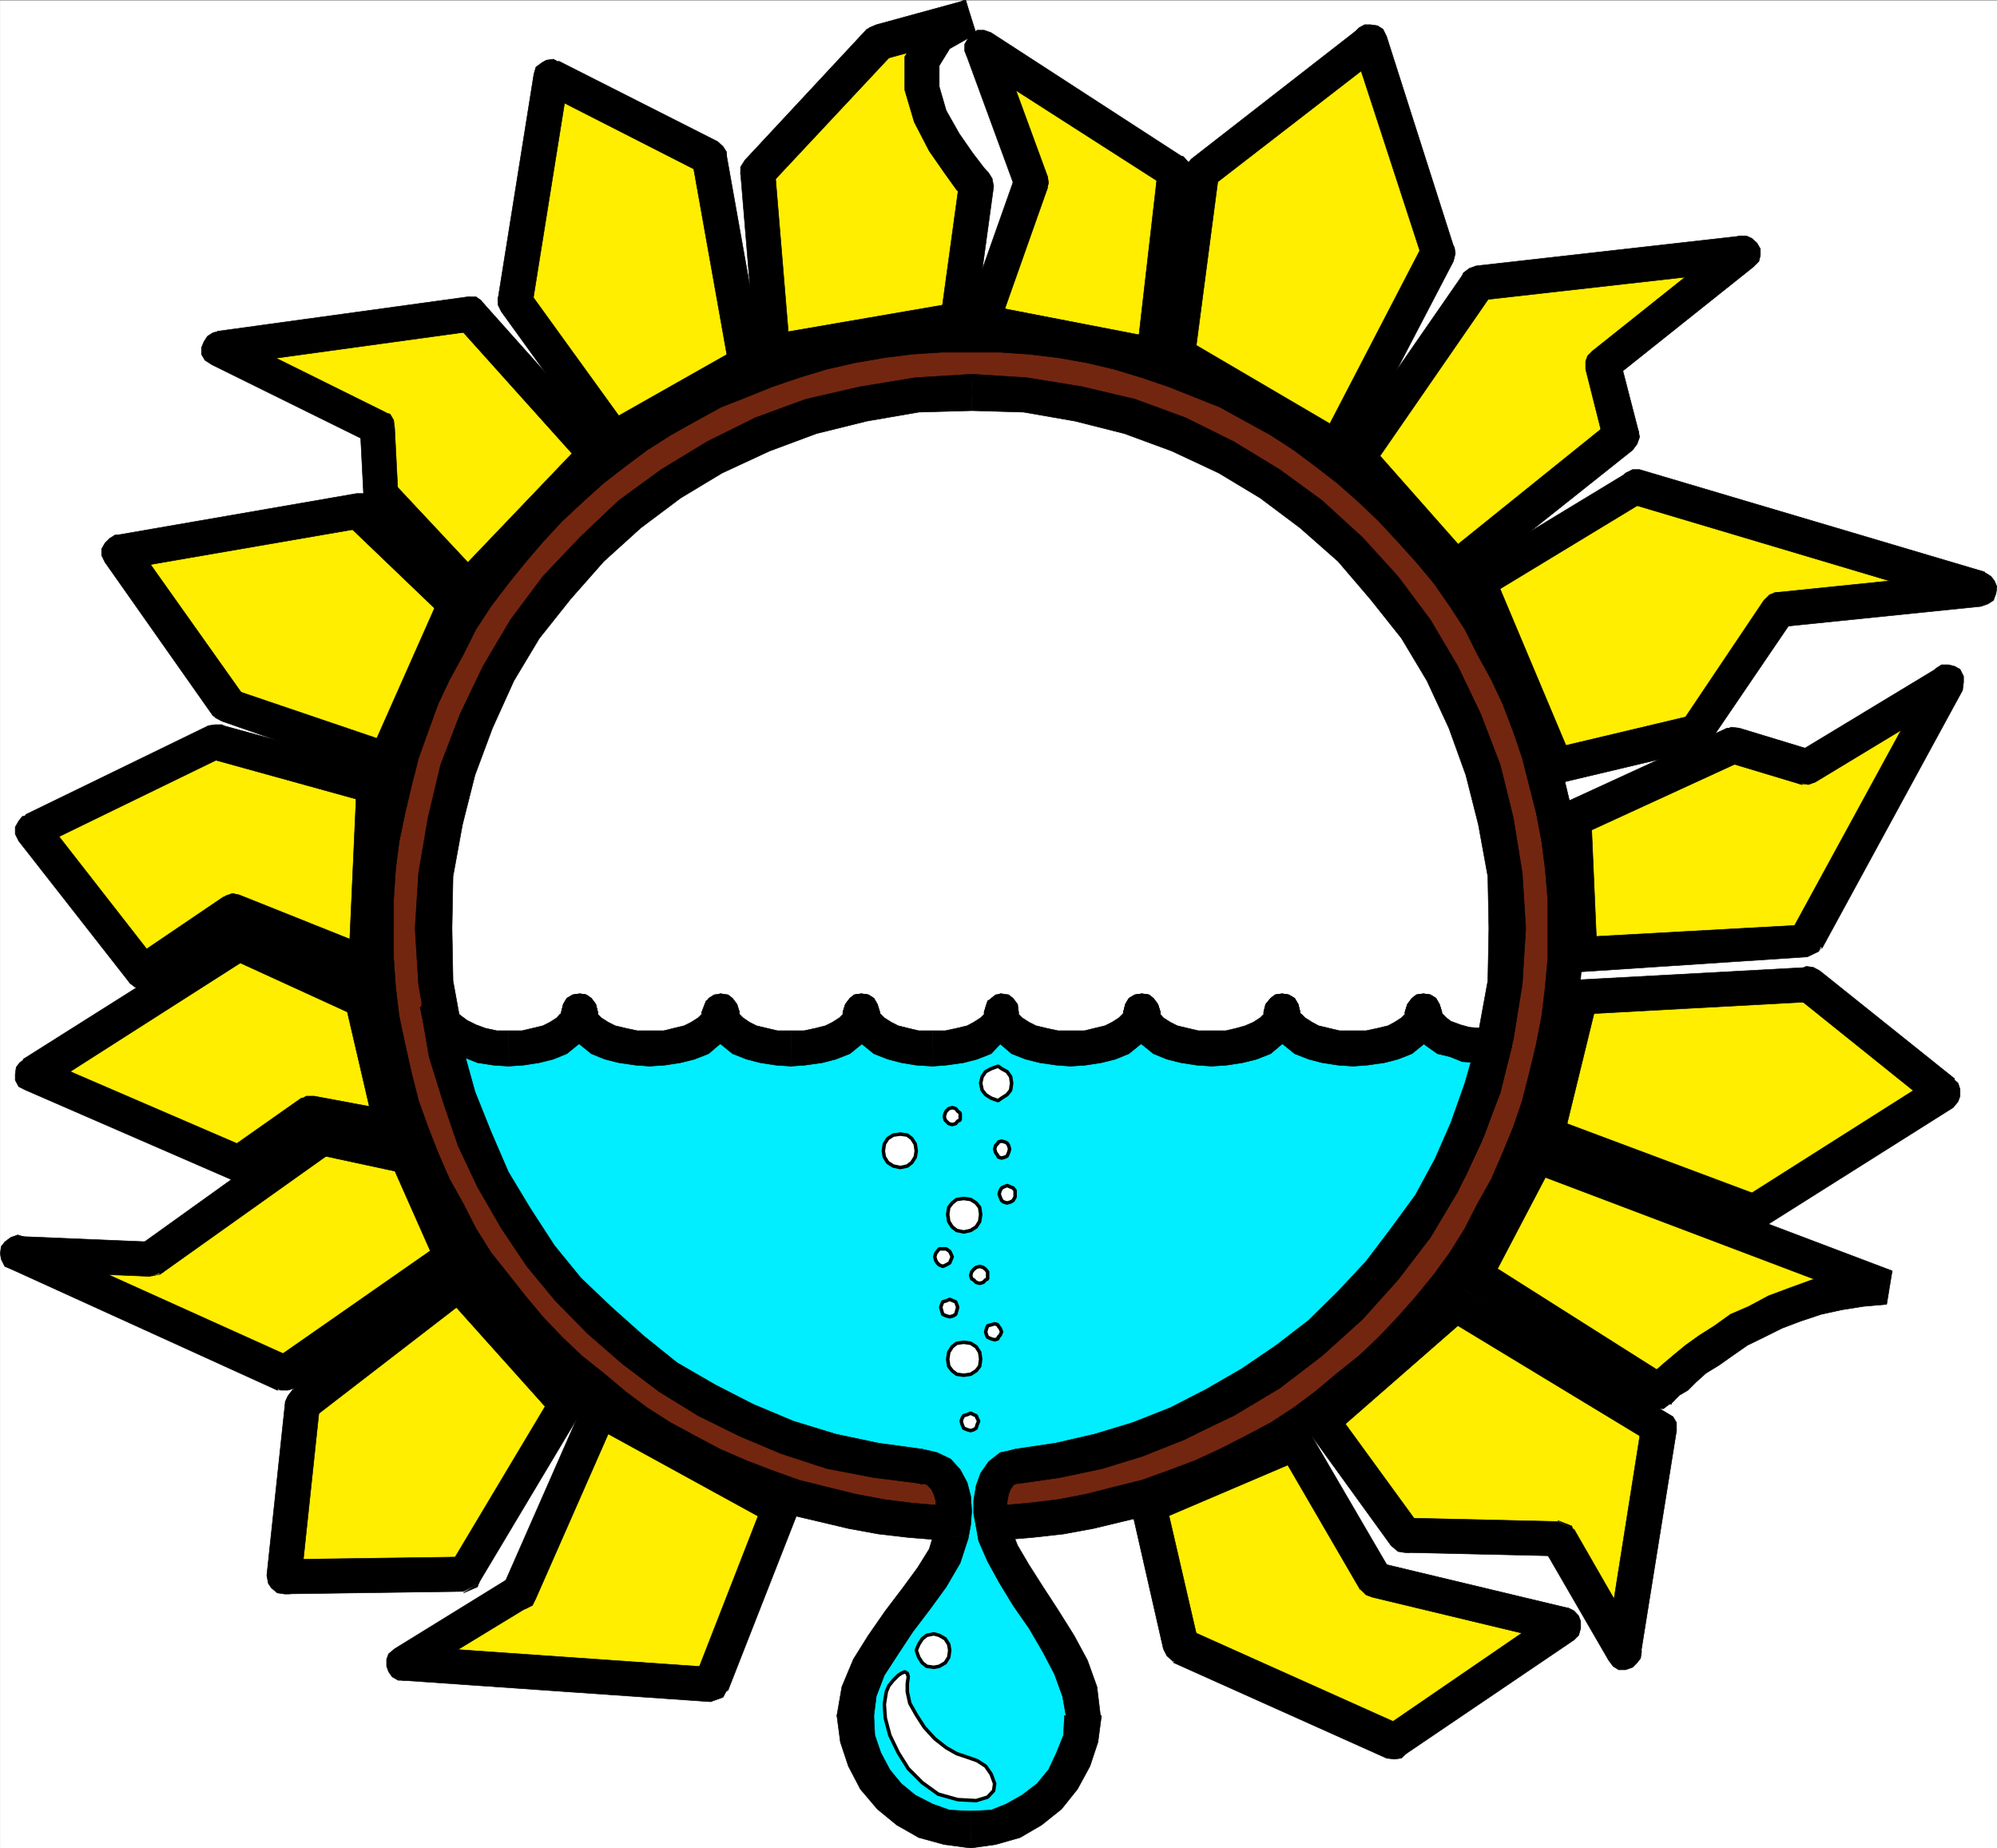<svg xmlns="http://www.w3.org/2000/svg" width="2993.6" height="2770.133"><rect width="100%" height="100%" fill="#808080" stroke="none"/><defs><clipPath id="a"><path d="M0 0h2993.219v2769H0Zm0 0"/></clipPath><clipPath id="b"><path d="M0 0h2993.219v2768.52H0Zm0 0"/></clipPath><clipPath id="c"><path d="M2663 856h330.219v83H2663Zm0 0"/></clipPath><clipPath id="d"><path d="M2663 855h330.219v85H2663Zm0 0"/></clipPath></defs><g clip-path="url(#a)" transform="translate(.382 .942)"><path fill="#fff" d="M0 2768.809h2993.219V-.571H0Zm0 0"/></g><g clip-path="url(#b)" transform="translate(.382 .942)"><path fill="#fff" fill-rule="evenodd" stroke="#fff" stroke-linecap="square" stroke-linejoin="bevel" stroke-miterlimit="10" stroke-width=".771" d="M0 2768.809h2993.219V-.571H0Zm0 0"/></g><path fill="#73260f" fill-rule="evenodd" stroke="#73260f" stroke-linecap="square" stroke-linejoin="bevel" stroke-miterlimit="10" stroke-width=".771" d="m1456.6 505.462-114.523 7.468-112.98 22.461-109.27 36.68-102.523 50.852-95.774 64.347-86.805 75.578-75.578 86.086-63.578 95.774-50.898 103.242-37.403 108.5-22.46 112.98-7.473 114.524 7.472 115.2 22.461 112.257 37.403 109.219 50.898 103.293 63.578 95.004 75.578 86.804 86.805 75.578 95.774 63.625 102.523 50.852 109.27 37.453 112.98 22.41 114.524 7.52 114.476-7.52 112.98-22.41 108.497-37.453 103.293-50.852 95.773-63.625 86.039-75.578 76.348-86.804 63.625-95.004 50.847-103.293 36.684-109.219 22.46-112.258 7.47-115.2-7.47-114.522-22.46-112.981-36.684-108.5-50.847-103.242-63.625-95.774-76.348-86.086-86.039-75.578-95.773-64.347-103.293-50.852-108.496-36.68-112.981-22.46zm0 0"/><path fill="none" stroke="#000" stroke-linecap="square" stroke-linejoin="bevel" stroke-miterlimit="10" stroke-width="5.254" d="m1456.6 505.462-114.523 7.468-112.98 22.461-109.27 36.68-102.523 50.852-95.774 64.347-86.805 75.578-75.578 86.086-63.578 95.774-50.898 103.242-37.403 108.5-22.46 112.98-7.473 114.524 7.472 115.2 22.461 112.257 37.403 109.219 50.898 103.293 63.578 95.004 75.578 86.804 86.805 75.578 95.774 63.625 102.523 50.852 109.27 37.453 112.98 22.41 114.524 7.52 114.476-7.52 112.98-22.41 108.497-37.453 103.293-50.852 95.773-63.625 86.039-75.578 76.348-86.804 63.625-95.004 50.847-103.293 36.684-109.219 22.46-112.258 7.47-115.2-7.47-114.522-22.46-112.981-36.684-108.5-50.847-103.242-63.625-95.774-76.348-86.086-86.039-75.578-95.773-64.347-103.293-50.852-108.496-36.68-112.981-22.46zm0 0"/><path fill="#fff" fill-rule="evenodd" stroke="#fff" stroke-linecap="square" stroke-linejoin="bevel" stroke-miterlimit="10" stroke-width=".771" d="m1455.104 569.036-106.28 6.746-104.017 20.969-100.253 34.414-95.774 46.418-88.3 59.094L881.14 807l-70.325 79.336-59.14 88.3-46.368 95.774-34.464 100.258-20.918 104.015-6.746 106.23 6.746 105.513 20.918 104.015 34.464 101.028 46.368 95.05 59.14 88.254 70.325 80.11 79.34 69.55 88.3 59.141 95.774 47.14 100.253 33.645 104.016 20.965 106.281 6.75 105.512-6.75 104.016-20.965 100.98-33.644 95.047-47.141 88.305-59.14 80.058-69.551 69.602-80.11 59.14-88.254 47.141-95.05 33.645-101.028 20.964-104.015 6.75-105.512-6.75-106.23-20.964-104.016-33.645-100.258-47.14-95.773-59.141-88.301L2029.022 807l-80.058-70.324-88.305-59.094-95.047-46.418-100.98-34.414-104.016-20.969zm0 0"/><path fill="none" stroke="#000" stroke-linecap="square" stroke-linejoin="bevel" stroke-miterlimit="10" stroke-width="5.254" d="m1455.104 569.036-106.28 6.746-104.017 20.969-100.253 34.414-95.774 46.418-88.3 59.094L881.14 807l-70.325 79.336-59.14 88.3-46.368 95.774-34.464 100.258-20.918 104.015-6.746 106.23 6.746 105.513 20.918 104.015 34.464 101.028 46.368 95.05 59.14 88.254 70.325 80.11 79.34 69.55 88.3 59.141 95.774 47.14 100.253 33.645 104.016 20.965 106.281 6.75 105.512-6.75 104.016-20.965 100.98-33.644 95.047-47.141 88.305-59.14 80.058-69.551 69.602-80.11 59.14-88.254 47.141-95.05 33.645-101.028 20.964-104.015 6.75-105.512-6.75-106.23-20.964-104.016-33.645-100.258-47.14-95.773-59.141-88.301L2029.022 807l-80.058-70.324-88.305-59.094-95.047-46.418-100.98-34.414-104.016-20.969zm0 0"/><path fill="none" stroke="#fff" stroke-linecap="square" stroke-linejoin="bevel" stroke-miterlimit="10" stroke-width="5.977" d="m1456.6 2283.364 44.876-1.492 44.921-2.988 42.657-5.254 44.875-8.965 43.425-10.508 41.118-10.46 41.16-14.99 41.164-15.714 39.668-17.207 38.176-18.703 38.175-22.41 35.907-24.727 34.414-23.957 34.418-27.668 32.918-25.45 30.703-31.425 29.933-30.656 26.946-31.426 27.664-34.414 23.957-34.465 24.68-37.402 20.195-36.633 20.964-37.45 17.208-41.886 15.714-39.668 14.989-41.164 10.46-42.656 10.462-43.38 9.011-44.874 5.207-42.656 2.989-44.922 1.492-46.371-1.492-44.922-2.989-44.875-5.207-44.922-9.011-43.379-10.461-42.656-10.461-43.38-14.989-41.163-15.714-41.164-17.208-38.172-20.964-39.672-20.196-35.906-24.68-36.633-23.956-35.957-27.664-32.922-26.946-32.918-29.933-30.656-30.703-29.211-32.918-29.16-34.418-26.172-34.414-25.45-35.907-22.46-38.176-20.97-38.175-20.917-39.668-18.75-41.164-15.715-41.16-13.445-41.118-11.953-43.425-10.508-44.875-6.7-42.657-5.253-44.921-3.762-44.876-1.492-46.417 1.492-44.875 3.762-44.922 5.254-43.38 6.699-44.152 10.508-41.933 11.953-41.16 13.445-41.118 15.715-39.667 18.75-38.176 20.918-38.172 20.969-35.91 22.46-34.414 25.45-34.414 26.172-32.922 29.16-30.703 29.21-29.16 30.657L767.39 825.7l-26.172 32.922-25.453 35.957-24.676 36.633-20.246 35.906-20.918 39.672-17.207 38.172-15.715 41.164-14.988 41.164-10.461 43.379-10.508 42.656-8.192 43.379-5.254 44.922-3.761 44.875-1.492 44.922 1.492 46.37 3.761 44.923 5.254 42.656 8.192 44.875 10.508 43.379 10.46 42.656 14.989 41.164 15.715 39.668 17.207 41.887 20.918 37.449 20.246 36.633 24.676 37.402 25.453 34.465 26.172 34.414 27.714 31.426 29.16 30.656 30.704 31.426 32.922 25.45 34.414 27.667 34.414 23.957 35.91 24.727 38.172 22.41 38.176 18.703 39.667 17.207 41.118 15.715 41.16 14.988 41.933 10.461 44.153 10.508 43.379 8.965 44.921 5.254 44.875 2.988zm0 0"/><path fill-rule="evenodd" stroke="#000" stroke-linecap="square" stroke-linejoin="bevel" stroke-miterlimit="10" stroke-width=".771" d="M2320.151 1391.423v44.152l-3.758 43.379-5.254 43.43-8.242 42.609-10.46 43.426-10.461 41.164-13.497 39.621-15.71 38.176-17.208 39.668-20.968 37.402-18.7 36.68-22.414 35.91-23.957 32.922-26.218 32.195-27.668 31.426-29.16 30.656-29.212 27.715-32.917 26.172-32.922 27.668-32.2 23.953-34.414 22.465-38.175 20.195-38.125 19.473-37.45 17.207-39.62 14.941-39.669 14.219-41.933 10.46-41.164 10.509-42.657 8.242-43.382 5.203-43.38 3.762H1456.6v54.61l44.876-2.99 46.413-3.757 46.372-5.207 44.922-8.242 43.378-10.461 44.153-10.508 43.426-15.71 41.164-14.942 41.886-20.97 38.899-18.702 38.172-22.461 36.68-24.676 35.91-25.45 35.91-27.667 31.425-27.715 32.2-30.656 31.425-31.426 29.16-34.414 27.715-34.414 25.45-35.957 24.68-38.129 20.195-35.906 20.965-41.164 20.921-41.934 14.989-41.164 15.714-41.113 10.457-44.922 10.508-44.875 8.196-44.922 5.253-46.371 3.758-46.414 2.989-46.371zm-863.551-863.5h42.657l43.379 2.988 43.382 5.203 42.657 7.52 41.164 9.687 41.933 12.727 39.668 13.496 39.621 15.71 37.45 14.946 38.125 20.965 38.175 20.969 34.415 22.41 32.199 23.957 32.922 25.449 31.425 27.668 30.704 29.207 29.16 31.43 27.668 30.652 26.218 31.426 23.957 34.465 22.414 34.414 18.7 37.402 20.968 38.176 17.207 36.633 15.711 41.164 13.497 39.668 10.46 41.16 10.461 41.164 8.242 43.379 5.254 41.164 3.758 44.875v43.426h54.61l-2.989-47.137-3.757-46.418-5.254-44.875-8.196-44.922-10.507-44.152-10.457-43.38-15.715-43.378-14.989-42.656-20.921-39.672-20.965-39.668-20.196-38.172-24.68-37.406-25.449-36.68-27.714-34.414-29.16-32.922-31.426-30.652-30.707-30.703-32.918-29.934-35.91-26.945-35.91-26.172-36.68-23.953-38.172-22.414-38.899-20.97-41.886-18.698-41.164-15.715-43.426-15.711-44.153-12.004-43.378-10.46-44.922-6.747-46.371-5.207-46.414-3.035-44.875-3.711zm0 0"/><path fill-rule="evenodd" stroke="#000" stroke-linecap="square" stroke-linejoin="bevel" stroke-miterlimit="10" stroke-width=".771" d="M590.061 1391.423v-43.426l2.989-44.875 5.203-41.164 9.015-43.38 9.735-41.163 10.46-41.16 14.22-39.668 14.94-41.164 17.259-36.633 20.918-38.176 18.699-37.402 22.465-34.414 26.172-34.465 25.449-31.426 26.219-30.652 29.164-31.43 31.425-29.207 30.704-27.668 32.918-25.45 32.152-23.956 35.184-22.41 37.406-20.97 38.172-20.964 38.175-14.945 38.899-15.711 39.668-13.496 41.883-12.727 42.66-9.687 43.426-7.52 41.164-5.203 44.875-2.988h44.922V472.54l-48.633 3.71-46.418 3.036-44.922 5.207-44.875 6.746L1227.6 501.7l-44.872 12.004-43.43 15.71-41.163 15.716-41.16 18.699-39.672 20.969-38.125 22.414-35.91 23.953-36.68 26.172-35.906 26.945-32.97 29.934-30.656 30.703-31.425 30.652-29.211 32.922-25.403 34.414-27.714 36.68-24.676 37.406-20.195 38.172-20.97 39.668-20.195 39.672-15.714 42.656-15.711 43.379-10.508 43.379-9.688 44.152-9.015 44.922-5.203 44.875-3.762 46.418-2.988 47.137zm866.539 865h-44.921l-44.875-3.762-41.165-5.203-43.425-8.242-42.66-10.508-41.883-10.461-39.668-14.219-38.899-14.941-39.668-17.207-36.68-19.473-37.405-20.195-35.184-22.465-32.152-23.953-32.918-27.668-32.922-26.172-29.207-27.715-29.164-30.656-26.22-31.426-25.448-32.195-26.172-32.922-22.465-35.91-18.7-36.68-20.917-37.402-17.258-39.668-14.942-38.176-14.218-39.621-10.461-41.164-9.735-43.426-9.015-42.61-5.203-43.43-2.989-43.378v-44.152H534.68l2.988 46.37 3.762 46.415 5.203 46.37 9.015 44.923 9.688 44.875 10.508 44.922 15.71 41.113 15.715 41.164 20.196 41.934 20.968 41.164 20.196 35.906 24.676 38.129 27.714 35.957 25.403 34.414 29.21 34.414 31.426 31.426 32.196 30.656 31.43 27.715 35.906 27.668 36.68 25.45 35.91 24.675 38.125 22.46 41.164 18.704 39.668 20.969 41.164 14.941 43.43 15.711 44.87 10.508 44.153 10.46 44.875 8.243 44.922 5.207 46.418 3.758 48.632 2.988zm0 0"/><path fill="none" stroke="#000" stroke-linecap="square" stroke-linejoin="bevel" stroke-miterlimit="10" stroke-width="5.977" d="m1456.6 2195.786 80.782-3.711 79.34-13.496 75.578-18.703 74.082-27.664 71.093-32.922 67.336-41.164 62.13-46.414 56.878-52.348 51.621-56.875 46.367-61.36 41.165-67.335 32.921-71.094 27.715-74.082 18.7-75.578 13.449-79.34 3.757-82.277-3.757-81.555-13.45-79.336-18.699-77.07-27.715-72.59-32.922-72.59-41.163-65.07-46.368-62.13-51.62-58.37-56.88-51.621-62.129-47.141-67.336-39.668-71.093-32.148-74.082-27.715-75.578-19.426-79.34-13.496-80.782-3.711-83.097 3.71-79.29 13.497-77.07 19.426-74.086 27.715-71.093 32.148-66.614 39.668-62.082 47.14-56.875 51.622-51.668 58.37-47.14 62.13-41.164 65.07-32.922 72.59-26.942 72.59-19.425 77.07-13.496 79.336-3.711 81.555 3.71 82.277 13.497 79.34 19.425 75.578L713.5 1702.7l32.922 71.094 41.164 67.336 47.14 61.36 51.668 56.874 56.875 52.348 62.082 46.414 66.614 41.164 71.093 32.922 74.086 27.664 77.07 18.703 79.29 13.496zm0 0"/><path fill-rule="evenodd" stroke="#000" stroke-linecap="square" stroke-linejoin="bevel" stroke-miterlimit="10" stroke-width=".771" d="m2231.85 1391.423-1.496 78.566-14.218 77.797-18.75 74.082-25.403 71.094-32.969 70.324-38.125 62.133-46.417 59.863-48.633 55.383-56.875 50.125-59.864 46.371-62.082 38.172-70.375 32.922-71.093 25.449-74.082 18.703-77.075 14.219-77.793 1.492v55.383l82.278-5.254 83.097-14.219 79.29-18.703 75.578-29.16 72.586-34.414 68.878-41.164 63.579-48.633 60.632-54.66 53.118-59.09 48.632-63.625 41.164-68.832 34.415-72.586 29.21-75.578 19.422-79.29 13.496-83.097 5.207-83.773zM1456.6 615.454l77.793 2.266 77.075 13.445 74.082 18.703 71.093 26.172 70.375 32.969 62.082 37.402 59.864 44.875 56.875 50.129 48.633 56.875 46.417 58.371 38.125 63.625 32.97 71.047 25.402 70.37 18.75 74.083 14.218 77.797 1.497 77.84h55.331l-5.206-83.047-13.497-83.098-19.421-78.566-29.211-76.301-34.414-71.863-41.164-69.555-48.633-65.117-53.118-58.371-60.632-55.383-63.578-46.367-68.88-41.887-72.585-35.957-75.578-27.664-79.29-18.703-83.097-13.496-82.277-5.207zm0 0"/><path fill-rule="evenodd" stroke="#000" stroke-linecap="square" stroke-linejoin="bevel" stroke-miterlimit="10" stroke-width=".771" d="m677.593 1391.423 1.492-77.84 14.219-77.797 18.703-74.082 26.218-70.371 32.153-71.047 38.172-63.625 46.418-58.371 50.129-56.875 55.382-50.129 59.864-44.875 62.082-37.402 71.093-32.97 70.325-26.171 75.578-18.703 77.843-13.445 79.336-2.266v-54.613l-84.59 5.207-82.277 13.496-81.605 18.703-75.578 27.664-72.586 35.957-68.832 41.887-63.621 46.367-58.325 55.383-55.382 58.37-48.633 65.118-41.164 69.555-34.414 71.863-29.207 76.3-18.704 78.567-14.218 83.098-5.254 83.047zm0 0"/><path fill-rule="evenodd" stroke="#000" stroke-linecap="square" stroke-linejoin="bevel" stroke-miterlimit="10" stroke-width=".771" d="m1456.6 2168.118-79.335-1.492-77.844-14.219-75.578-18.703-70.325-25.45-71.093-32.921-62.082-38.172-59.864-46.371-55.382-50.125-50.13-55.383-46.417-59.863-38.172-62.133-32.153-70.324-26.218-71.094-18.703-74.082-14.22-77.797-1.491-78.566H622.21l5.254 83.773 14.218 83.098 18.704 79.289 29.207 75.578 34.414 72.586 41.164 68.832 48.633 63.625 55.382 59.09 58.325 54.66 63.62 48.633 68.833 41.164 72.586 34.414 75.578 29.16 81.605 18.703 82.278 14.219 84.59 5.254zm0 0"/><path fill="#fe0" fill-rule="evenodd" stroke="#fe0" stroke-linecap="square" stroke-linejoin="bevel" stroke-miterlimit="10" stroke-width=".771" d="m1722.23 2256.423 47.91 210.246 318.75 144.41 255.168-175.836-281.344-67.336-121.992-206.535zm0 0"/><path fill-rule="evenodd" stroke="#000" stroke-linecap="square" stroke-linejoin="bevel" stroke-miterlimit="10" stroke-width=".771" d="m1780.6 2441.993 15.715 19.473-48.636-210.297-51.622 9.734 47.864 210.25 15.71 20.965-15.71-20.965 5.254 10.508 7.468 6.7 8.243 3.757h10.46l10.508-3.758 6.7-6.699 3.761-8.242v-11.953zm0 0"/><path fill-rule="evenodd" stroke="#000" stroke-linecap="square" stroke-linejoin="bevel" stroke-miterlimit="10" stroke-width=".771" d="m2075.44 2588.665 23.953-3.762-318.792-142.91-20.97 50.125 318.798 142.914 23.957-2.988-23.957 2.988 11.953 1.496 10.508-1.496 6.699-6.746 5.254-8.965 3.761-8.242-1.496-10.461-5.254-8.242-10.46-7.473zm0 0"/><path fill-rule="evenodd" stroke="#000" stroke-linecap="square" stroke-linejoin="bevel" stroke-miterlimit="10" stroke-width=".771" d="m2338.854 2461.466-9.015-47.141-254.399 174.34 26.946 43.379 257.386-174.34-10.46-47.91 10.46 47.91 6.746-6.746 2.989-10.461v-10.461l-2.989-8.242-6.746-7.469-8.964-4.531h-10.462l-10.507 4.531zm0 0"/><path fill-rule="evenodd" stroke="#000" stroke-linecap="square" stroke-linejoin="bevel" stroke-miterlimit="10" stroke-width=".771" d="m2038.76 2382.126 19.473 11.953 280.621 67.387 10.457-51.672-281.343-67.336 17.207 13.496-17.207-13.496h-12l-8.243 5.254-6.699 6.75-2.265 8.191-1.497 10.508 3.762 10.46 6.7 6.747 10.507 3.71zm0 0"/><path fill-rule="evenodd" stroke="#000" stroke-linecap="square" stroke-linejoin="bevel" stroke-miterlimit="10" stroke-width=".771" d="m1951.23 2186.821-32.923-11.953 120.454 207.258 46.414-26.172-120.5-206.535-34.414-11.953 34.414 11.953-8.242-8.965-8.965-5.254h-10.457l-8.243 3.758-8.964 6.699-5.254 6.75v10.457l3.758 12.004zm0 0"/><path fill-rule="evenodd" stroke="#000" stroke-linecap="square" stroke-linejoin="bevel" stroke-miterlimit="10" stroke-width=".771" d="m1747.679 2251.169-15.711 29.207 219.261-93.555-20.968-49.355-218.489 94.277-15.715 29.16 15.715-29.16-10.508 7.473-5.207 8.242-1.492 8.965 2.989 8.242 5.203 10.457 6.75 5.254 10.457 2.988 12.004-2.988zm0 0"/><path fill="#fe0" fill-rule="evenodd" stroke="#fe0" stroke-linecap="square" stroke-linejoin="bevel" stroke-miterlimit="10" stroke-width=".771" d="m1981.886 2129.946 124.21 170.625 228.997 5.207 98.761 170.63 53.164-335.954-303.082-185.57zm0 0"/><path fill-rule="evenodd" stroke="#000" stroke-linecap="square" stroke-linejoin="bevel" stroke-miterlimit="10" stroke-width=".771" d="m2106.097 2275.122 20.964 10.46-124.21-170.581-41.165 30.656 123.489 170.629 20.922 10.46-20.922-10.46 10.46 8.965 8.965 1.496h8.243l8.965-5.207 6.75-6.75 3.757-9.012v-9.687l-5.254-10.508zm0 0"/><path fill-rule="evenodd" stroke="#000" stroke-linecap="square" stroke-linejoin="bevel" stroke-miterlimit="10" stroke-width=".771" d="m2359.772 2292.329-24.68-11.953-228.995-5.254v51.625l228.996 5.254-22.461-14.223 22.46 14.223 20.97-8.969 6.699-17.254-6.7-18.703-20.968-8.191zm0 0"/><path fill-rule="evenodd" stroke="#000" stroke-linecap="square" stroke-linejoin="bevel" stroke-miterlimit="10" stroke-width=".771" d="m2407.682 2471.153 50.13-8.195-98.04-170.63-47.14 25.45 98.808 170.582 47.864-8.195-47.864 8.195 6.703 9.012 8.243 5.207h10.457l10.507-3.711 6.7-6.75 5.254-6.746 1.496-10.461-2.989-11.953zm0 0"/><path fill-rule="evenodd" stroke="#000" stroke-linecap="square" stroke-linejoin="bevel" stroke-miterlimit="10" stroke-width=".771" d="M2473.522 2161.372 2460.8 2135.2l-53.118 335.953 51.622 9.012 53.89-336-14.222-26.176 14.222 26.176v-11.953l-5.254-8.969-8.968-5.254-8.243-2.988h-10.457l-6.75 2.988-8.965 7.473-3.757 9.738zm0 0"/><path fill-rule="evenodd" stroke="#000" stroke-linecap="square" stroke-linejoin="bevel" stroke-miterlimit="10" stroke-width=".771" d="m2198.882 1975.079-29.164 2.215 303.804 184.078 25.45-43.383-303.079-184.074-29.164 1.496 29.164-1.496-10.46-5.254-8.965 1.496-8.243 5.254-5.254 6.746-5.207 8.965v8.242l5.207 10.461 6.747 7.469zm0 0"/><path fill-rule="evenodd" stroke="#000" stroke-linecap="square" stroke-linejoin="bevel" stroke-miterlimit="10" stroke-width=".771" d="m2002.85 2115-5.253 35.91 201.285-175.831-32.153-39.668-202.054 175.832-2.989 34.414 2.989-34.414-6.746 8.965-1.497 9.738v9.012l5.254 8.195 8.243 5.254 8.964 3.758h8.243l10.46-5.254zm0 0"/><path fill="#fe0" fill-rule="evenodd" stroke="#fe0" stroke-linecap="square" stroke-linejoin="bevel" stroke-miterlimit="10" stroke-width=".771" d="m2209.39 1911.454 277.628 174.34 1.497-2.219 5.203-5.254 6.75-6.746 12.726-8.195 11.953-12 17.207-14.219 18.75-13.45 22.41-14.218 23.958-14.992 26.171-14.219 27.715-13.445 29.16-11.953 32.2-10.508 35.187-6.7 34.414-5.253 35.91-3.762-523.84-196.027zm0 0"/><path fill-rule="evenodd" stroke="#000" stroke-linecap="square" stroke-linejoin="bevel" stroke-miterlimit="10" stroke-width=".771" d="m2468.268 2068.587 32.2-5.207-275.367-174.387-29.208 44.922 277.63 174.34 32.199-3.758-32.2 3.758 9.739 2.988h10.457l6.75-5.254 8.965-6.7 3.761-8.241v-10.461l-3.761-9.012-8.965-8.195zm0 0"/><path fill-rule="evenodd" stroke="#000" stroke-linecap="square" stroke-linejoin="bevel" stroke-miterlimit="10" stroke-width=".771" d="m2819.26 1954.884 8.97-52.395-39.673 3.711-35.906 5.254-36.68 6.75-32.921 11.953-32.149 12-29.21 15.715-27.669 11.953-23.953 17.207-22.46 14.219-20.97 14.988-17.207 14.223-14.218 11.953-11.953 10.457-8.243 8.242-5.207 5.254-1.543 2.219 37.454 35.91V2103l11.953-11.953 12.726-7.473 11.953-12 14.989-13.45 19.472-11.952 20.196-14.22 22.46-15.714 24.68-12 26.946-13.45 27.664-10.507 31.43-10.457 30.702-6.75 32.918-5.203 34.418-2.988 8.243-50.176zm0 0"/><path fill-rule="evenodd" stroke="#000" stroke-linecap="square" stroke-linejoin="bevel" stroke-miterlimit="10" stroke-width=".771" d="m2328.347 1742.368-32.922 14.219 523.836 198.297 17.21-50.176-523.84-198.297-30.655 13.496 30.656-13.496h-9.735l-10.46 1.543-6.75 6.7-5.204 7.519-2.265 10.46 2.265 9.735 5.203 7.473 9.739 6.746zm0 0"/><path fill-rule="evenodd" stroke="#000" stroke-linecap="square" stroke-linejoin="bevel" stroke-miterlimit="10" stroke-width=".771" d="m2225.1 1888.993 8.243 34.46 95.004-181.085-46.372-22.46-95.05 179.593 8.968 34.414-8.968-34.414-2.989 11.953 1.496 8.965 5.254 8.242 8.196 5.254 9.011 3.762h10.461l8.243-5.254 6.746-8.97zm0 0"/><path fill="#fe0" fill-rule="evenodd" stroke="#fe0" stroke-linecap="square" stroke-linejoin="bevel" stroke-miterlimit="10" stroke-width=".771" d="m2317.886 1699.712 312.047 116.738 282.835-178.867-202.004-162.387-342.75 19.473zm0 0"/><path fill-rule="evenodd" stroke="#000" stroke-linecap="square" stroke-linejoin="bevel" stroke-miterlimit="10" stroke-width=".771" d="m2616.436 1793.99 22.461-1.493-312.046-116.742-19.426 47.91 314.265 117.465 22.461-2.266-22.46 2.266 11.952 1.496 8.243-1.496 6.75-7.469 5.254-8.242 2.214-10.461-2.214-8.242-5.254-7.473-9.739-6.746zm0 0"/><path fill-rule="evenodd" stroke="#000" stroke-linecap="square" stroke-linejoin="bevel" stroke-miterlimit="10" stroke-width=".771" d="m2897.057 1657.778 1.493-42.61-282.114 178.821 27.715 44.875 283.61-178.82 2.218-43.383-2.218 43.383 7.472-8.965 2.989-8.242v-10.461l-2.989-9.012-7.472-6.703-8.242-5.25h-10.461l-10.508 3.758zm0 0"/><path fill-rule="evenodd" stroke="#000" stroke-linecap="square" stroke-linejoin="bevel" stroke-miterlimit="10" stroke-width=".771" d="m2712.98 1501.415-17.208-5.254 201.286 161.617 32.921-41.117-202.007-161.66-17.208-5.207 17.208 5.207-9.739-5.207-10.504-1.492-8.968 4.48-8.243 5.207-5.203 10.508v8.965l1.492 10.457 8.965 8.242zm0 0"/><path fill-rule="evenodd" stroke="#000" stroke-linecap="square" stroke-linejoin="bevel" stroke-miterlimit="10" stroke-width=".771" d="m2394.186 1499.923-24.68 20.195 343.473-18.703-2.215-51.621-344.246 18.703-23.953 20.918 23.953-20.918-17.207 8.965-5.254 17.207 5.254 17.207 20.196 8.242zm0 0"/><path fill-rule="evenodd" stroke="#000" stroke-linecap="square" stroke-linejoin="bevel" stroke-miterlimit="10" stroke-width=".771" d="m2326.85 1675.755 17.208 29.164 50.128-204.996-51.62-10.508-50.13 205.043 14.989 29.207-14.989-29.207v11.953l2.989 8.242 7.472 7.52 9.735 1.492 10.507 1.496 8.965-2.988 6.75-7.52 5.203-9.734zm0 0"/><path fill="#fe0" fill-rule="evenodd" stroke="#fe0" stroke-linecap="square" stroke-linejoin="bevel" stroke-miterlimit="10" stroke-width=".771" d="m2368.015 1431.095 339.714-22.465 210.293-386.13-210.293 127.2-108.5-32.918-239.457 108.496zm0 0"/><path fill-rule="evenodd" stroke="#000" stroke-linecap="square" stroke-linejoin="bevel" stroke-miterlimit="10" stroke-width=".771" d="m2685.315 1395.907 20.196-9.738-338.993 18.703 2.989 51.621 339.761-22.41 22.414-13.496-22.414 13.496 17.207-8.242 6.704-19.473-6.703-14.945-20.965-5.254zm0 0"/><path fill-rule="evenodd" stroke="#000" stroke-linecap="square" stroke-linejoin="bevel" stroke-miterlimit="10" stroke-width=".771" d="m2931.472 1044.962-35.91-34.414-210.247 385.36 46.368 24.679 210.296-386.082-35.91-34.418 35.91 34.418 1.496-12.004v-8.965l-5.253-10.461-8.243-4.527-8.968-2.219h-10.457l-8.243 5.254-6.75 8.965zm0 0"/><path fill-rule="evenodd" stroke="#000" stroke-linecap="square" stroke-linejoin="bevel" stroke-miterlimit="10" stroke-width=".771" d="m2701.026 1175.923 20.2-3.762 210.246-127.2-25.403-44.874-210.297 127.203 20.2-2.988-20.2 2.988-8.964 8.965-3.758 8.242v8.965l3.757 10.457 5.208 4.484 9.011 5.254 9.739 2.266 10.46-3.762zm0 0"/><path fill-rule="evenodd" stroke="#000" stroke-linecap="square" stroke-linejoin="bevel" stroke-miterlimit="10" stroke-width=".771" d="m2608.968 1141.509-17.211 1.492 109.27 32.922 14.944-51.621-108.5-32.97h-18.703 18.704l-11.954-1.495-8.242 3.035-8.965 6.703-3.761 9.012-1.493 10.46 1.493 8.243 7.472 10.457 9.735 5.254zm0 0"/><path fill-rule="evenodd" stroke="#000" stroke-linecap="square" stroke-linejoin="bevel" stroke-miterlimit="10" stroke-width=".771" d="m2385.222 1225.278-15.715 26.223 239.46-109.992-20.199-50.176-239.457 110.039-15.71 23.906 15.71-23.906-10.457 6.7-5.253 9.015-1.497 8.191 1.497 10.508 5.253 8.965 8.192 6.75 10.508 1.492 11.953-1.492zm0 0"/><path fill-rule="evenodd" stroke="#000" stroke-linecap="square" stroke-linejoin="bevel" stroke-miterlimit="10" stroke-width=".771" d="m2366.518 1404.872 27.668 26.223-8.964-205.817H2333.6l8.965 205.817 26.942 25.398-26.942-25.398 1.493 11.953 5.253 6.746 10.461 2.988 8.243 2.219 8.964-2.219 8.243-2.988 5.254-6.746 3.71-11.953zm0 0"/><path fill="#fe0" fill-rule="evenodd" stroke="#fe0" stroke-linecap="square" stroke-linejoin="bevel" stroke-miterlimit="10" stroke-width=".771" d="m2332.104 1148.208 208.032-50.13 125.707-184.073 301.586-31.43-514.871-153.371-237.965 145.129zm0 0"/><path fill-rule="evenodd" stroke="#000" stroke-linecap="square" stroke-linejoin="bevel" stroke-miterlimit="10" stroke-width=".771" d="m2519.94 1084.63 14.942-12-208.031 49.406 10.507 51.621 208.032-49.355 17.207-12.004-17.208 12.004 10.462-3.762 6.745-8.242 3.712-8.965v-10.461l-3.712-8.242-6.745-9.012-8.243-2.988h-12.726zm0 0"/><path fill-rule="evenodd" stroke="#000" stroke-linecap="square" stroke-linejoin="bevel" stroke-miterlimit="10" stroke-width=".771" d="m2664.347 887.829-20.196 11.957-124.21 184.844 42.656 27.668L2688.303 927.5l-18.704 11.953 18.704-11.953 3.71-10.508v-10.46l-5.206-6.747-6.747-8.242-8.964-3.715h-9.739l-8.965 3.715-8.242 8.242zm0 0"/><g clip-path="url(#c)" transform="translate(.382 .942)"><path fill-rule="evenodd" d="m2960.3 907.855 3.759-51.671-300.094 30.703 5.254 51.625 300.047-30.657 5.253-51.671-5.253 51.671 10.507-3.757 8.192-5.254 3.762-10.461 1.492-9.738-3.758-8.965-5.207-6.746-8.242-5.254-11.953-1.496zm0 0"/></g><g clip-path="url(#d)" transform="translate(.382 .942)"><path fill="none" stroke="#000" stroke-linecap="square" stroke-linejoin="bevel" stroke-miterlimit="10" stroke-width=".771" d="m2960.3 907.855 3.759-51.671-300.094 30.703 5.254 51.625 300.047-30.657 5.254-51.671-5.254 51.671 10.507-3.757 8.192-5.254 3.762-10.461 1.492-9.738-3.758-8.965-5.207-6.746-8.242-5.254-11.953-1.496zm0 0"/></g><path fill-rule="evenodd" stroke="#000" stroke-linecap="square" stroke-linejoin="bevel" stroke-miterlimit="10" stroke-width=".771" d="m2464.557 751.618-18.699 3.758 514.824 153.422 14.22-51.672-517.09-153.371-19.473 5.254 19.472-5.254h-10.46l-10.508 5.254-5.204 5.207-5.253 9.734v10.461l2.265 9.012 6.7 6.699 10.507 5.254zm0 0"/><path fill-rule="evenodd" stroke="#000" stroke-linecap="square" stroke-linejoin="bevel" stroke-miterlimit="10" stroke-width=".771" d="m2240.815 863.876-12.004 30.703 235.746-142.961-26.218-42.61-235.7 142.915-11.953 32.918 11.953-32.918-8.964 6.699-2.989 10.508v8.242l2.989 8.965 5.207 6.746 10.507 5.207 8.965 1.496 10.457-5.207zm0 0"/><path fill-rule="evenodd" stroke="#000" stroke-linecap="square" stroke-linejoin="bevel" stroke-miterlimit="10" stroke-width=".771" d="m2326.85 1122.036 29.211 15.71-115.246-273.87-50.129 20.965 116.739 273.875 29.933 14.941-29.933-14.941 5.207 9.687 10.507 5.254h8.965l10.461-1.496 6.746-5.254 6.75-8.191 3.711-10.508-3.71-10.461zm0 0"/><path fill="#fe0" fill-rule="evenodd" stroke="#fe0" stroke-linecap="square" stroke-linejoin="bevel" stroke-miterlimit="10" stroke-width=".771" d="m2183.936 851.923 246.207-198.297-27.714-107.004 210.296-166.867-398.132 44.875-178.82 259.652zm0 0"/><path fill-rule="evenodd" stroke="#000" stroke-linecap="square" stroke-linejoin="bevel" stroke-miterlimit="10" stroke-width=".771" d="m2403.925 660.325 9.011-27.664-246.207 198.293 32.153 41.164 248.469-197.574 8.964-27.664-8.964 27.664 6.699-8.965 3.761-10.457-1.496-8.242-5.254-10.461-8.964-5.254-8.243-5.254-10.457 1.496-10.46 5.254zm0 0"/><path fill-rule="evenodd" stroke="#000" stroke-linecap="square" stroke-linejoin="bevel" stroke-miterlimit="10" stroke-width=".771" d="m2386.714 526.427-9.735 26.894 26.946 107.004 52.39-13.445-27.664-107.004-10.508 27.664 10.508-27.664-5.254-10.461-6.75-6.746-10.46-1.496h-8.965l-10.508 5.254-6.7 6.699-3.035 8.242v11.953zm0 0"/><path fill-rule="evenodd" stroke="#000" stroke-linecap="square" stroke-linejoin="bevel" stroke-miterlimit="10" stroke-width=".771" d="m2616.436 405.204-19.425-46.418-210.297 167.64 31.43 41.114 210.296-167.59-17.21-46.418 17.21 46.418 8.243-8.242 2.214-8.965v-9.738l-5.254-8.965-7.468-6.746-8.242-3.762h-10.461l-10.461 5.254zm0 0"/><path fill-rule="evenodd" stroke="#000" stroke-linecap="square" stroke-linejoin="bevel" stroke-miterlimit="10" stroke-width=".771" d="m2237.054 439.618-18.7 10.46 398.082-44.874-5.207-51.672-398.128 44.926-19.426 11.953 19.425-11.953-10.46 3.758-8.965 6.699-2.989 8.242v8.965l1.493 10.508 6.703 8.195 7.52 5.254h11.952zm0 0"/><path fill-rule="evenodd" stroke="#000" stroke-linecap="square" stroke-linejoin="bevel" stroke-miterlimit="10" stroke-width=".771" d="m2054.472 667.075 3.761 31.426 178.82-258.883-43.378-29.207-180.364 260.422 2.989 30.656-2.989-30.656-3.71 10.46v10.462l5.203 6.746 9.015 6.75 6.7 5.254h10.507l8.192-3.762 9.015-8.242zm0 0"/><path fill-rule="evenodd" stroke="#000" stroke-linecap="square" stroke-linejoin="bevel" stroke-miterlimit="10" stroke-width=".771" d="m2166.73 830.954 35.91 3.762-148.168-167.641-38.172 34.414 146.672 167.64 35.91 2.989-35.91-2.988 10.507 5.203 8.192 3.039 9.015-1.543 8.196-5.207 5.254-6.746 5.254-10.461-1.497-8.242-5.253-10.457zm0 0"/><path fill="#fe0" fill-rule="evenodd" stroke="#fe0" stroke-linecap="square" stroke-linejoin="bevel" stroke-miterlimit="10" stroke-width=".771" d="m2002.85 672.329 153.422-292.574-101.8-317.254-253.676 196.754-35.91 273.87zm0 0"/><path fill-rule="evenodd" stroke="#000" stroke-linecap="square" stroke-linejoin="bevel" stroke-miterlimit="10" stroke-width=".771" d="M2132.315 387.997V367.75L1980.39 660.325l46.418 22.461 151.875-291.078 1.496-18.703-1.497 18.703 2.989-11.953-1.492-8.965-5.207-8.242-6.747-5.254-10.46-3.762h-10.508l-8.243 5.254-6.699 8.965zm0 0"/><path fill-rule="evenodd" stroke="#000" stroke-linecap="square" stroke-linejoin="bevel" stroke-miterlimit="10" stroke-width=".771" d="M2070.186 83.423 2028.3 69.2l104.015 318.797 47.864-14.992-101.75-318.746-39.668-12.723 39.668 12.723-5.254-10.508-8.243-5.203-10.46-1.496h-8.965l-8.243 4.484-6.746 7.469-2.218 8.242V69.2zm0 0"/><path fill-rule="evenodd" stroke="#000" stroke-linecap="square" stroke-linejoin="bevel" stroke-miterlimit="10" stroke-width=".771" d="m1827.018 260.747-10.507 18.75 253.675-196.074-31.425-41.887-252.907 196.8-10.507 17.208 10.507-17.207-6.75 8.242-3.757 8.965 1.496 8.965 3.758 9.734 8.242 5.254 7.472 5.207h9.735l10.46-5.207zm0 0"/><path fill-rule="evenodd" stroke="#000" stroke-linecap="square" stroke-linejoin="bevel" stroke-miterlimit="10" stroke-width=".771" d="m1779.104 509.22 11.957 25.402 35.957-273.875-51.671-5.203-35.91 273.87 13.496 26.173-13.497-26.172 1.497 11.953 5.253 6.75 8.243 7.469 10.457 1.496h8.968l8.242-3.762 6.747-8.191 2.218-10.508zm0 0"/><path fill-rule="evenodd" stroke="#000" stroke-linecap="square" stroke-linejoin="bevel" stroke-miterlimit="10" stroke-width=".771" d="m1980.39 660.325 35.91-11.953-237.196-139.152-26.172 46.367 237.965 139.203 35.91-12.004-35.91 12.004 11.953 3.71h10.461l6.746-5.206 6.75-9.012 3.711-8.242-2.218-10.461-2.989-8.242-9.011-8.965zm0 0"/><path fill="#fe0" fill-rule="evenodd" stroke="#fe0" stroke-linecap="square" stroke-linejoin="bevel" stroke-miterlimit="10" stroke-width=".771" d="m1730.472 533.126 30.656-273.871-288.817-187.79 74.086 201.286-74.086 210.246zm0 0"/><path fill-rule="evenodd" stroke="#000" stroke-linecap="square" stroke-linejoin="bevel" stroke-miterlimit="10" stroke-width=".771" d="m1747.679 279.497-12-23.953-31.426 273.87 52.39 5.208 30.707-273.875-12.003-23.906 12.003 23.906-1.496-11.953-5.254-6.746-6.746-7.473-8.968-1.492h-10.457l-10.508 5.254-4.485 6.699-3.757 10.508zm0 0"/><path fill-rule="evenodd" stroke="#000" stroke-linecap="square" stroke-linejoin="bevel" stroke-miterlimit="10" stroke-width=".771" d="m1496.222 62.5-38.13 31.427 289.587 185.57 27.668-42.656L1485.76 49.005l-38.176 30.703 38.176-30.703-10.457-3.758h-10.508l-6.703 5.254-6.746 6.746-5.254 8.965v10.46l3.757 8.243 8.243 9.012zm0 0"/><path fill-rule="evenodd" stroke="#000" stroke-linecap="square" stroke-linejoin="bevel" stroke-miterlimit="10" stroke-width=".771" d="M1570.304 281.716v-17.207L1496.222 62.5l-48.637 17.207 74.086 202.008v-17.207 17.207l5.254 9.738 8.964 5.25 8.243 2.219 10.46-2.22 9.012-5.249 5.207-6.75 3.036-10.461-1.543-9.734zm0 0"/><path fill-rule="evenodd" stroke="#000" stroke-linecap="square" stroke-linejoin="bevel" stroke-miterlimit="10" stroke-width=".771" d="m1475.304 456.825 20.918 34.414 74.082-209.523-48.633-17.207-74.086 209.523 20.969 35.188-20.97-35.188-1.491 12.727 3.757 8.242 5.254 6.699 8.196 5.254 10.507 2.266 8.243-2.266 8.964-5.254 5.208-10.46zm0 0"/><path fill-rule="evenodd" stroke="#000" stroke-linecap="square" stroke-linejoin="bevel" stroke-miterlimit="10" stroke-width=".771" d="m1704.253 529.415 29.93-22.461-258.88-50.129-6.75 52.395 258.16 49.355 29.93-23.953-29.93 23.953h12.723l8.243-5.254 5.253-8.191 3.711-9.016-2.214-9.687-1.497-9.012-9.011-6.7-9.739-3.761zm0 0"/><path fill="#fe0" fill-rule="evenodd" stroke="#fe0" stroke-linecap="square" stroke-linejoin="bevel" stroke-miterlimit="10" stroke-width=".771" d="m1435.632 479.286 27.668-202.824-8.196-7.473-17.207-23.953-22.46-32.922-20.965-37.402-11.954-43.38V91.666l22.41-37.406 50.176-27.715L1320.386 62.5 1136.31 259.255l21.692 268.668zm0 0"/><path fill-rule="evenodd" stroke="#000" stroke-linecap="square" stroke-linejoin="bevel" stroke-miterlimit="10" stroke-width=".771" d="m1444.597 295.212-6.7-20.969-27.714 202.008 51.625 5.254 27.714-202.008-7.472-20.242 7.472 20.242-2.265-12-5.207-8.242-6.746-5.207-10.508-3.758-9.692 1.492-9.011 3.762-6.7 8.965-1.496 9.734zm0 0"/><path fill-rule="evenodd" stroke="#000" stroke-linecap="square" stroke-linejoin="bevel" stroke-miterlimit="10" stroke-width=".771" d="M1459.589 51.993 1444.597.372l-56.875 34.414-31.426 50.129v50.129l14.219 47.91 22.46 43.379 23.958 34.414 17.207 23.957 10.457 10.508 37.453-35.957-6.746-7.473-17.211-22.46-20.196-29.161-19.472-34.414-10.457-35.91V98.41l15.71-25.45L1463.3 50.5 1447.585.37zm0 0"/><path fill-rule="evenodd" stroke="#000" stroke-linecap="square" stroke-linejoin="bevel" stroke-miterlimit="10" stroke-width=".771" d="m1339.089 79.708-13.45 8.965 133.95-36.68L1447.585.372l-133.945 36.68-14.22 6.699 14.22-6.7-10.461 4.485-6.747 7.469-2.218 8.242v10.46l5.207 10.509 5.254 5.207 10.457 5.25h10.507zm0 0"/><path fill-rule="evenodd" stroke="#000" stroke-linecap="square" stroke-linejoin="bevel" stroke-miterlimit="10" stroke-width=".771" d="m1161.76 257.036-6.745 19.426 184.074-196.754-39.668-35.957-182.582 196.078-6.7 19.426 6.7-19.426-6.7 10.46v10.458l3.711 8.242 5.254 9.016 8.242 5.207 8.965 1.492 9.735-1.492 8.968-6.75zm0 0"/><path fill-rule="evenodd" stroke="#000" stroke-linecap="square" stroke-linejoin="bevel" stroke-miterlimit="10" stroke-width=".771" d="m1155.014 501.7 29.208 26.223-22.461-270.887-51.621 2.219 22.41 270.16 29.21 23.906-29.21-23.906 1.496 10.46 6.746 8.243 8.969 5.203h10.507l8.243-1.492 7.468-5.207 6.75-8.242 1.493-10.457zm0 0"/><path fill-rule="evenodd" stroke="#000" stroke-linecap="square" stroke-linejoin="bevel" stroke-miterlimit="10" stroke-width=".771" d="m1410.182 476.25 22.461-22.413-277.629 47.863 6.747 51.621 277.632-47.86 22.414-23.956-22.414 23.957 10.457-3.762 8.243-8.195 1.496-6.746 2.219-10.508-3.715-10.461-5.254-6.746-8.242-5.207h-11.954zm0 0"/><path fill="#fe0" fill-rule="evenodd" stroke="#fe0" stroke-linecap="square" stroke-linejoin="bevel" stroke-miterlimit="10" stroke-width=".771" d="M920.808 657.337 772.643 452.345l53.114-338.22 237.965 122.716 55.382 309.78zm0 0"/><path fill-rule="evenodd" stroke="#000" stroke-linecap="square" stroke-linejoin="bevel" stroke-miterlimit="10" stroke-width=".771" d="m746.42 448.583 5.255 18.703 148.168 205.043 41.16-30.703L792.839 436.63l5.254 18.703-5.254-18.703-10.461-6.746-8.242-3.762-8.965 1.496-8.242 3.758-6.746 8.242-3.762 7.473v9.734l5.254 10.461zm0 0"/><path fill-rule="evenodd" stroke="#000" stroke-linecap="square" stroke-linejoin="bevel" stroke-miterlimit="10" stroke-width=".771" d="m837.714 91.665-37.406 19.473-53.887 337.445 51.672 6.75 53.84-336.004-38.13 18.703 38.13-18.703v-11.953l-5.208-8.965-7.472-4.484-9.735-5.254-10.507 1.496-6.7 3.758-9.015 6.703-2.988 10.508zm0 0"/><path fill-rule="evenodd" stroke="#000" stroke-linecap="square" stroke-linejoin="bevel" stroke-miterlimit="10" stroke-width=".771" d="m1089.17 233.083-13.495-20.969-237.961-120.45-23.91 46.368 237.964 121.223-14.218-19.426 14.218 19.426 11.954 3.035 8.242-1.543 10.46-5.203 5.255-6.75 1.492-10.457v-10.508l-5.254-8.195-8.242-7.52zm0 0"/><path fill-rule="evenodd" stroke="#000" stroke-linecap="square" stroke-linejoin="bevel" stroke-miterlimit="10" stroke-width=".771" d="m1131.057 569.036 13.497-25.402-55.383-310.551-51.621 6.746 55.382 310.504 11.954-27.664-11.954 27.664 3.711 10.508 6.746 8.195 8.243 1.543h10.46l8.965-1.543 8.243-5.207 5.254-10.508v-9.687zm0 0"/><path fill-rule="evenodd" stroke="#000" stroke-linecap="square" stroke-linejoin="bevel" stroke-miterlimit="10" stroke-width=".771" d="m899.843 672.329 32.918 8.965 198.297-112.258-26.172-46.367-198.297 112.258 34.414 6.699-34.414-6.7-8.242 6.7-3.758 10.508-1.496 9.734 2.988 8.965 7.52 6.75 8.195 5.203 10.508 1.496 10.457-2.988zm0 0"/><path fill="#fe0" fill-rule="evenodd" stroke="#fe0" stroke-linecap="square" stroke-linejoin="bevel" stroke-miterlimit="10" stroke-width=".771" d="M700.054 882.575 570.589 743.423l-5.254-101.797-237.192-118.957 377.164-51.625 187.786 210.25zm0 0"/><path fill-rule="evenodd" stroke="#000" stroke-linecap="square" stroke-linejoin="bevel" stroke-miterlimit="10" stroke-width=".771" d="m545.14 743.423 5.253 17.207L681.35 899.786l39.668-35.91L590.061 723.95l6.7 19.473-6.7-19.473-9.015-5.254-10.457-2.988-10.461 2.988-6.746 5.254-6.75 7.473-1.492 8.242v10.457l5.253 10.508zm0 0"/><path fill-rule="evenodd" stroke="#000" stroke-linecap="square" stroke-linejoin="bevel" stroke-miterlimit="10" stroke-width=".771" d="m555.647 664.087-15.714-22.461 5.207 101.797h51.62l-5.206-101.797-14.22-23.906 14.22 23.906-1.493-11.953-5.254-8.965-8.964-2.988-10.508-2.266-8.195 2.266-9.012 2.988-5.207 8.965-2.988 11.953zm0 0"/><path fill-rule="evenodd" stroke="#000" stroke-linecap="square" stroke-linejoin="bevel" stroke-miterlimit="10" stroke-width=".771" d="m325.878 496.493-8.195 50.129 237.964 117.465 21.688-46.367-237.238-117.512-8.965 47.91 8.965-47.91-11.954-3.715-8.968 2.219-8.243 5.254-5.253 8.242-3.711 8.965v9.738l5.207 8.965 10.507 6.746zm0 0"/><path fill-rule="evenodd" stroke="#000" stroke-linecap="square" stroke-linejoin="bevel" stroke-miterlimit="10" stroke-width=".771" d="m724.007 453.837-22.461-9.012-375.668 51.668 5.254 51.625L706.8 496.493l-22.461-9.734 22.46 9.734 10.462-2.988 8.242-6.746 3.71-8.965 1.497-10.508-2.988-8.242-6.704-8.965-7.52-5.254h-11.952zm0 0"/><path fill-rule="evenodd" stroke="#000" stroke-linecap="square" stroke-linejoin="bevel" stroke-miterlimit="10" stroke-width=".771" d="M911.796 698.5v-34.413l-187.79-210.25-39.667 32.922L874.393 698.5v-36.633V698.5l8.243 5.254 8.964 2.988 9.735-1.492 8.965-5.254 5.254-6.703 2.988-10.508-1.492-8.242-5.254-10.457zm0 0"/><path fill-rule="evenodd" stroke="#000" stroke-linecap="square" stroke-linejoin="bevel" stroke-miterlimit="10" stroke-width=".771" d="M681.35 899.786h39.668l190.778-201.285-37.403-36.633L681.35 863.876h39.668-39.668l-7.468 10.457v10.508l3.71 9.738 6.747 7.469 6.75 4.484 8.965 3.758 10.457-3.758 10.507-6.746zm0 0"/><path fill="#fe0" fill-rule="evenodd" stroke="#fe0" stroke-linecap="square" stroke-linejoin="bevel" stroke-miterlimit="10" stroke-width=".771" d="m579.554 1137.747-237.965-80.832-162.387-228.95 360.73-62.128L682.848 905.04Zm0 0"/><path fill-rule="evenodd" stroke="#000" stroke-linecap="square" stroke-linejoin="bevel" stroke-miterlimit="10" stroke-width=".771" d="m319.175 1072.63 13.449 8.242 237.965 83.047 15.71-50.125-237.96-80.785 15.71 8.195-15.71-8.195-10.461-2.266-9.735 3.762-5.253 5.203-5.207 10.508-2.266 8.195 2.266 10.508 5.207 6.699 9.734 5.254zm0 0"/><path fill-rule="evenodd" stroke="#000" stroke-linecap="square" stroke-linejoin="bevel" stroke-miterlimit="10" stroke-width=".771" d="m176.214 801.794-18.7 41.113 161.66 229.723 44.876-31.426-162.387-228.95-18.7 41.16 18.7-41.16-8.242-6.75-10.457-3.71h-10.461L164.26 807l-6.746 6.746-5.207 8.965v9.738l5.207 10.457zm0 0"/><path fill-rule="evenodd" stroke="#000" stroke-linecap="square" stroke-linejoin="bevel" stroke-miterlimit="10" stroke-width=".771" d="m557.14 746.41-22.461-6.745-358.465 62.129 6.75 51.62 359.957-62.128-22.461-5.207 22.46 5.207 10.462-2.988 6.746-7.473 3.71-8.242 1.497-10.457-5.207-8.242-4.48-8.965-9.016-5.254h-11.953zm0 0"/><path fill-rule="evenodd" stroke="#000" stroke-linecap="square" stroke-linejoin="bevel" stroke-miterlimit="10" stroke-width=".771" d="m706.8 915.497-6.746-30.656L557.14 746.41l-36.68 39.668 143.683 137.66-5.253-29.16 5.253 29.16 9.739 7.473h10.457l10.46-3.711 6.747-6.75 5.254-6.746 3.71-8.965-3.71-10.461-6.746-9.738zm0 0"/><path fill-rule="evenodd" stroke="#000" stroke-linecap="square" stroke-linejoin="bevel" stroke-miterlimit="10" stroke-width=".771" d="m570.589 1163.919 32.918-15.711L706.8 915.497l-47.91-20.918-103.243 232.71 30.653-13.495-30.653 13.496-3.761 11.953 3.761 10.457 4.48 9.016 10.462 5.203 8.965 1.496 8.242-1.496 8.965-5.203 6.746-10.508zm0 0"/><path fill="#fe0" fill-rule="evenodd" stroke="#fe0" stroke-linecap="square" stroke-linejoin="bevel" stroke-miterlimit="10" stroke-width=".771" d="m548.128 1444.54-198.297-79.336-133.945 92.785-167.594-213.238 274.598-132.453 237.238 65.117zm0 0"/><path fill-rule="evenodd" stroke="#000" stroke-linecap="square" stroke-linejoin="bevel" stroke-miterlimit="10" stroke-width=".771" d="m365.546 1386.169-23.957 1.496 198.344 80.832 17.207-47.91-198.344-79.29-23.906 2.989 23.906-2.988-10.457-2.266-10.461 3.758-6.746 6.7-5.254 7.519-1.496 9.687 1.496 9.016 5.254 8.242 10.457 3.71zm0 0"/><path fill-rule="evenodd" stroke="#000" stroke-linecap="square" stroke-linejoin="bevel" stroke-miterlimit="10" stroke-width=".771" d="m194.964 1473.7 36.633 5.254 133.949-92.785-30.656-41.883-134.72 91.289 35.91 7.473-35.91-7.473-6.75 8.965-5.202 8.242 1.492 10.461 5.254 10.457 6.699 5.254 9.016 5.254h10.46l10.458-5.254zm0 0"/><path fill-rule="evenodd" stroke="#000" stroke-linecap="square" stroke-linejoin="bevel" stroke-miterlimit="10" stroke-width=".771" d="m38.557 1220.798-10.507 39.668L194.964 1473.7l41.117-30.652L69.21 1229.04l-8.192 38.172 8.192-38.172-8.192-8.242-9.015-2.22-8.242 2.22-10.457 2.988-5.254 6.746-5.207 8.965v10.508l5.207 10.46zm0 0"/><path fill-rule="evenodd" stroke="#000" stroke-linecap="square" stroke-linejoin="bevel" stroke-miterlimit="10" stroke-width=".771" d="m329.636 1086.126-17.207 1.492-273.872 133.18 22.461 46.414 273.872-133.223-17.207 3.758 17.207-3.758 8.195-6.7 5.254-8.241v-10.461l-1.496-9.012-5.254-8.242-8.965-5.207h-9.734l-10.461 1.492zm0 0"/><path fill-rule="evenodd" stroke="#000" stroke-linecap="square" stroke-linejoin="bevel" stroke-miterlimit="10" stroke-width=".771" d="m586.3 1177.415-18.7-26.219-237.964-65.07-11.954 51.62 237.965 65.845-20.968-26.176 20.968 26.176h9.688l10.508-3.715 5.203-6.746 5.254-10.508v-8.965l-1.493-9.738-7.472-7.469-9.735-5.254zm0 0"/><path fill-rule="evenodd" stroke="#000" stroke-linecap="square" stroke-linejoin="bevel" stroke-miterlimit="10" stroke-width=".771" d="m539.933 1468.497 34.414-23.957 11.953-267.125h-51.621l-12 267.125 34.46-23.953-34.46 23.953 1.539 11.953 5.207 6.75 10.508 5.254h17.207l8.195-5.254 5.254-6.75 3.758-11.953zm0 0"/><path fill="#fe0" fill-rule="evenodd" stroke="#fe0" stroke-linecap="square" stroke-linejoin="bevel" stroke-miterlimit="10" stroke-width=".771" d="m587.796 1690.696-120.453-22.41-108.547 76.3-310.504-134.671 310.504-198.293 184.125 86.035zm0 0"/><path fill-rule="evenodd" stroke="#000" stroke-linecap="square" stroke-linejoin="bevel" stroke-miterlimit="10" stroke-width=".771" d="m483.057 1690.696-20.968 3.762 122.718 22.46 6.747-51.62-120.5-22.461-19.422 2.988 19.422-2.988H459.1l-8.964 5.254-5.254 6.699-2.989 10.508v10.457l2.989 6.75 6.75 8.191 10.457 3.762zm0 0"/><path fill-rule="evenodd" stroke="#000" stroke-linecap="square" stroke-linejoin="bevel" stroke-miterlimit="10" stroke-width=".771" d="m348.339 1768.54 26.218-1.492 108.5-76.352-31.425-44.871-108.547 76.348 26.219-2.266-26.22 2.266-6.698 10.46-3.762 8.243v10.457l5.254 8.242 7.472 7.473 8.243 4.48h10.457l10.507-4.48zm0 0"/><path fill-rule="evenodd" stroke="#000" stroke-linecap="square" stroke-linejoin="bevel" stroke-miterlimit="10" stroke-width=".771" d="m34.796 1587.454 3.761 46.418L348.34 1768.54l20.965-48.633-310.551-133.95 5.254 46.419-5.254-46.418-10.461-3.758-9.735 3.758-9.015 6.75-5.203 6.746-1.496 10.46v8.966l5.207 9.738 10.507 5.254zm0 0"/><path fill-rule="evenodd" stroke="#000" stroke-linecap="square" stroke-linejoin="bevel" stroke-miterlimit="10" stroke-width=".771" d="m369.304 1387.665-23.954 3.758-310.554 196.031 29.21 44.922 310.551-198.293-26.218 3.71 26.218-3.71 6.7-6.75 3.761-10.461v-10.504l-3.761-8.242-6.7-6.703-9.011-5.254h-10.461l-9.735 5.254zm0 0"/><path fill-rule="evenodd" stroke="#000" stroke-linecap="square" stroke-linejoin="bevel" stroke-miterlimit="10" stroke-width=".771" d="m569.093 1492.45-15.711-18.75-184.078-86.035-20.965 50.129 184.847 84.59-15.714-19.473 15.714 19.473 11.954 2.988 10.507-2.988 6.7-7.52 5.253-8.195 2.989-9.012-1.496-8.242-5.254-10.461-10.457-5.254zm0 0"/><path fill-rule="evenodd" stroke="#000" stroke-linecap="square" stroke-linejoin="bevel" stroke-miterlimit="10" stroke-width=".771" d="m584.807 1716.919 29.208-31.426-44.922-193.043-51.621 10.461 44.875 193.039 29.207-30.652-29.207 30.652 2.988 10.461 9.012 5.254 8.195 5.254 10.508-2.266 8.965-2.988 8.242-5.254 3.758-10.461v-10.457zm0 0"/><path fill="#fe0" fill-rule="evenodd" stroke="#fe0" stroke-linecap="square" stroke-linejoin="bevel" stroke-miterlimit="10" stroke-width=".771" d="m679.085 1883.786-252.906 174.34-398.13-179.594 196.079 8.965 256.664-182.578 129.465 27.715zm0 0"/><path fill-rule="evenodd" stroke="#000" stroke-linecap="square" stroke-linejoin="bevel" stroke-miterlimit="10" stroke-width=".771" d="m415.675 2083.575 26.218-2.988 251.41-174.387-29.16-44.875-252.183 175.836 24.68-2.988-24.68 2.988-6.746 6.746-5.254 8.965v10.508l5.254 8.195 6.746 6.746 8.969 5.254h10.457l10.507-2.988zm0 0"/><path fill-rule="evenodd" stroke="#000" stroke-linecap="square" stroke-linejoin="bevel" stroke-miterlimit="10" stroke-width=".771" d="m28.05 1853.083-10.461 49.406 398.086 181.086 20.965-49.402-398.083-179.594-10.507 50.129 10.507-50.13-12.003-3.71-10.457 3.71-8.97 6.747-5.25 6.75-1.495 10.457 1.496 8.965 5.25 10.508 10.46 4.484zm0 0"/><path fill-rule="evenodd" stroke="#000" stroke-linecap="square" stroke-linejoin="bevel" stroke-miterlimit="10" stroke-width=".771" d="m209.136 1866.579 14.992-5.254-196.078-8.242v51.625l196.078 8.242 15.71-2.988-15.71 2.988 20.965-6.75 5.207-18.703-5.207-17.207-20.965-8.965zm0 0"/><path fill-rule="evenodd" stroke="#000" stroke-linecap="square" stroke-linejoin="bevel" stroke-miterlimit="10" stroke-width=".771" d="m486.046 1678.743-20.196 3.762-256.714 184.074 30.703 43.383 256.664-182.582-20.195 2.988 20.195-2.988 6.75-10.461 5.207-8.965-1.496-10.508-3.711-8.242-8.242-6.7-8.965-5.253h-9.738l-10.458 5.254zm0 0"/><path fill-rule="evenodd" stroke="#000" stroke-linecap="square" stroke-linejoin="bevel" stroke-miterlimit="10" stroke-width=".771" d="m634.21 1722.173-18.7-15.762-129.464-27.668-9.738 51.625 128.695 27.715-18.703-15.715 18.703 15.715h12l8.965-5.254 6.75-6.75 3.71-8.965v-9.734l-3.71-10.461-6.75-6.746-10.457-3.762zm0 0"/><path fill-rule="evenodd" stroke="#000" stroke-linecap="square" stroke-linejoin="bevel" stroke-miterlimit="10" stroke-width=".771" d="m693.304 1906.2 10.507-32.922-69.601-151.105-47.91 20.195 67.336 151.879 10.507-32.922-10.507 32.922 6.75 10.46 8.242 5.255 10.457 1.492 10.508-3.711 6.699-5.254 7.52-6.75 1.495-10.457-1.496-12.004zm0 0"/><path fill="#fe0" fill-rule="evenodd" stroke="#fe0" stroke-linecap="square" stroke-linejoin="bevel" stroke-miterlimit="10" stroke-width=".771" d="m688.05 1923.454-234.203 181.043-27.668 258.156 268.62-2.988 154.915-255.168zm0 0"/><path fill-rule="evenodd" stroke="#000" stroke-linecap="square" stroke-linejoin="bevel" stroke-miterlimit="10" stroke-width=".771" d="m479.296 2105.99-10.457 19.472 234.972-181.086-31.472-41.887-234.203 181.086-10.461 17.207 10.46-17.207-6.75 8.965-3.71 8.242 1.496 8.965 3.71 10.46 9.012 5.255 6.7 4.484H459.1l9.739-4.484zm0 0"/><path fill-rule="evenodd" stroke="#000" stroke-linecap="square" stroke-linejoin="bevel" stroke-miterlimit="10" stroke-width=".771" d="m426.179 2337.255 25.453 29.16 27.664-260.426-51.621-5.207-27.715 260.379 26.219 27.715-26.22-27.715 2.266 12 4.48 6.7 8.97 7.519 10.504 1.496h8.242l8.969-5.254 6.746-6.75 1.496-10.457zm0 0"/><path fill-rule="evenodd" stroke="#000" stroke-linecap="square" stroke-linejoin="bevel" stroke-miterlimit="10" stroke-width=".771" d="m673.882 2347.712 20.918-14.219-268.621 3.762v51.62l268.62-3.76 22.462-11.954-22.461 14.219 20.965-9.012 6.75-18.703-6.75-17.207L694.8 2332zm0 0"/><path fill-rule="evenodd" stroke="#000" stroke-linecap="square" stroke-linejoin="bevel" stroke-miterlimit="10" stroke-width=".771" d="m829.518 2121.75-2.265-30.702-153.371 256.664 43.379 25.449 153.422-256.664-1.497-30.703 1.497 30.703 5.203-10.508-1.493-10.46-5.207-6.747-7.52-6.7-8.19-3.76h-9.016l-9.735 5.253-7.472 7.473zm0 0"/><path fill-rule="evenodd" stroke="#000" stroke-linecap="square" stroke-linejoin="bevel" stroke-miterlimit="10" stroke-width=".771" d="m703.811 1944.376-35.183-2.219 160.89 179.594 39.668-35.957L706.8 1906.2l-34.461-3.71 34.46 3.71-8.241-6.7-10.508-1.495-8.965 1.496-8.242 5.207-6.7 8.242-2.265 9.012v10.46l6.75 9.735zm0 0"/><path fill="#fe0" fill-rule="evenodd" stroke="#fe0" stroke-linecap="square" stroke-linejoin="bevel" stroke-miterlimit="10" stroke-width=".771" d="M899.843 2111.243 779.39 2385.114l-175.883 107.004 463.203 32.922 104.015-265.629zm0 0"/><path fill-rule="evenodd" stroke="#000" stroke-linecap="square" stroke-linejoin="bevel" stroke-miterlimit="10" stroke-width=".771" d="m792.839 2407.575 10.457-12 120.5-273.824-47.91-20.969-120.45 273.875 11.954-12.004-11.954 12.004-3.761 12.723 3.761 9.687 6.7 7.52 8.242 5.207 9.012 2.988 8.195-1.492 10.508-5.207 5.203-10.508zm0 0"/><path fill-rule="evenodd" stroke="#000" stroke-linecap="square" stroke-linejoin="bevel" stroke-miterlimit="10" stroke-width=".771" d="m605.003 2466.669 12 47.91 175.836-107.004-25.45-44.922-175.835 108.5 10.46 47.14-10.46-47.14-9.012 7.52-2.988 8.191v10.508l2.988 8.195 5.254 7.52 8.965 5.207h10.507l9.735-3.715zm0 0"/><path fill-rule="evenodd" stroke="#000" stroke-linecap="square" stroke-linejoin="bevel" stroke-miterlimit="10" stroke-width=".771" d="m1041.26 2516.075 25.45-17.207-461.707-32.2-2.988 51.626 463.203 32.195 26.172-17.207-26.172 17.207 18.699-6.746 9.016-17.207-6.75-18.703-19.473-8.965zm0 0"/><path fill-rule="evenodd" stroke="#000" stroke-linecap="square" stroke-linejoin="bevel" stroke-miterlimit="10" stroke-width=".771" d="m1156.507 2283.364-11.953-32.195-103.293 264.906 50.129 17.207 103.292-263.414-11.953-32.918 11.953 32.918 1.493-11.953-2.989-8.965-7.468-8.242-6.75-5.254-10.457-1.492-8.243 1.492-9.015 5.254-6.7 10.46zm0 0"/><path fill-rule="evenodd" stroke="#000" stroke-linecap="square" stroke-linejoin="bevel" stroke-miterlimit="10" stroke-width=".771" d="m923.796 2121.75-37.403 13.45 270.114 148.164 26.222-46.414-270.933-148.168-35.91 12 35.91-12-10.461-5.207-9.735 2.219-8.964 5.254-6.75 8.242-3.711 8.965 2.218 9.734 2.989 8.969 9.011 8.242zm0 0"/><path fill="#0ef" fill-rule="evenodd" stroke="#0ef" stroke-linecap="square" stroke-linejoin="bevel" stroke-miterlimit="10" stroke-width=".771" d="m1623.468 2571.458-2.989 34.414-10.508 30.656-15.71 31.426-20.922 23.953-25.45 20.969-29.207 17.207-29.16 8.242-34.418 3.711-36.68-3.711-30.703-8.242-29.16-17.207-26.172-20.969-20.968-23.953-14.989-31.426-10.46-30.656-3.758-34.414 5.254-35.957 15.71-36.633 20.97-34.414 23.952-34.418 25.403-34.461 24.726-32.922 17.207-30.652 9.739-29.211 3.71-19.426v-37.402l-5.206-15.715-5.254-12-10.457-10.461-9.739-6.746-15.71-3.762-68.88-8.191-67.335-14.219-65.84-20.195-61.36-26.223-60.636-29.16-56.875-35.91-53.118-39.668-50.128-43.43-46.414-47.86-41.887-50.128-37.403-56.875-32.921-56.88-29.211-62.128-22.461-62.082-19.422-65.117-12.004-69.555 2.266 12.727 5.253 9.687 9.739 10.508 14.168 8.965 15.761 8.242 17.207 6.7 20.2 3.76 20.918 1.493 20.242-1.492 20.918-3.762 18.703-4.48 15.715-5.207 12-10.508 10.46-8.965 5.255-10.457 3.757-9.738 1.496 9.738 5.204 10.457 10.507 8.965 13.45 10.508 15.71 5.207 17.208 4.48 20.199 3.762 20.965 1.492 20.968-1.492 20.196-3.762 19.472-4.48 14.942-5.207 12.726-10.508 9.735-8.965 5.207-10.457 3.758-9.738h-1.493l2.989 9.738 5.254 10.457 10.457 8.965 12.003 10.508 15.711 5.207 18.704 4.48 20.917 3.762 20.247 1.492 20.918-1.492 20.964-3.762 17.207-4.48 14.993-5.207 14.218-10.508 10.461-8.965 5.254-10.457 1.492-9.738 2.989 9.738 5.207 10.457 10.508 8.965 11.953 10.508 15.71 5.207 18.704 4.48 19.472 3.762 22.461 1.492 20.196-1.492 20.968-3.762 17.207-4.48 15.711-5.207 13.45-10.508 10.46-8.965 1.543-10.457 3.711-9.738h-2.218l2.218 9.738 5.254 10.457 9.735 8.965 14.218 10.508 15.715 5.207 17.207 4.48 20.196 3.762 20.968 1.492 20.918-1.492 20.196-3.762 19.472-4.48 14.989-5.207 11.957-10.508 10.457-8.965 5.254-10.457 3.761-9.738 1.492 9.738 5.207 10.457 10.508 8.965 13.446 10.508 15.715 5.207 17.207 4.48 20.968 3.762 20.196 1.492 20.965-1.492 20.195-3.762 17.207-4.48 15.715-5.207 14.218-10.508 9.739-8.965 5.254-10.457 2.214-9.738 2.989 9.738 5.254 10.457 10.46 8.965 12 10.508 15.715 5.207 18.7 4.48 20.968 3.762 20.196 1.492 20.918-1.492 20.968-3.762 17.207-4.48 14.993-5.207 14.218-10.508 10.457-8.965 5.254-10.457 1.496-9.738 2.989 9.738 5.254 10.457 10.457 8.965 11.953 8.242 15.715 5.254 17.207 5.207 20.968 1.492 20.196 2.266-17.207 62.133-22.461 59.812-25.403 59.145-31.425 54.609-35.957 51.621-39.621 51.672-42.657 47.14-47.14 42.606-47.91 39.672-53.891 35.906-53.113 31.43-56.88 29.207-58.367 22.46-60.636 18.704-59.864 14.219-62.082 8.191-14.218 3.762-10.461 6.746-4.532 11.957-5.203 14.219-3.761 14.988v17.207l3.761 19.426 2.989 14.988 8.965 27.668 18.699 29.211 20.968 34.414 22.461 35.137 22.414 35.957 18.75 35.91 13.446 36.633zm0 0"/><path fill-rule="evenodd" stroke="#000" stroke-linecap="square" stroke-linejoin="bevel" stroke-miterlimit="10" stroke-width=".771" d="m1455.104 2769.75 37.407-5.253 36.68-10.457 32.148-18.75 29.933-23.91 23.953-29.93 18.704-34.414 11.953-35.957 5.254-39.621h-55.383l-1.492 29.16-10.461 26.172-11.953 25.45-17.254 20.968-22.414 17.207-23.958 13.445-22.46 9.016-30.657 1.492zm0 0"/><path fill-rule="evenodd" stroke="#000" stroke-linecap="square" stroke-linejoin="bevel" stroke-miterlimit="10" stroke-width=".771" d="m1254.546 2571.458 5.254 39.62 11.953 35.958 17.98 34.414 25.399 29.93 29.21 23.91 32.922 18.75 38.172 10.457 39.668 5.254v-55.383l-31.425-1.492-25.45-9.016-26.218-13.445-20.922-17.207-17.207-20.969-13.496-25.45-8.965-26.171-1.492-29.16-2.989-12.004-7.52-8.965-6.698-5.254-10.508-1.492-10.461 1.492-8.242 5.254-5.207 8.965zm0 0"/><path fill-rule="evenodd" stroke="#000" stroke-linecap="square" stroke-linejoin="bevel" stroke-miterlimit="10" stroke-width=".771" d="m1399.726 2299.079-6.75 22.46-17.208 27.669-22.46 30.652-26.172 34.465-25.45 36.633-22.46 35.906-17.208 41.164-7.472 43.43h55.383l3.71-29.211 12-31.426 20.922-32.148 21.735-32.922 26.176-34.461 23.953-32.922 20.968-35.91 11.954-36.68zm0 0"/><path fill-rule="evenodd" stroke="#000" stroke-linecap="square" stroke-linejoin="bevel" stroke-miterlimit="10" stroke-width=".771" d="M1381.022 2223.5h1.496l6.7 1.497 3.758 3.71 2.988 3.036 3.762 7.473 2.988 9.734v31.426l-2.988 18.703 51.62 6.7 3.758-20.196 1.497-20.918-1.497-22.461-5.253-20.2-10.458-19.472-14.218-15.71-20.246-9.74-22.41-5.202-20.97 8.191-6.745 17.207 6.746 19.477 20.968 8.242zm0 0"/><path fill-rule="evenodd" stroke="#000" stroke-linecap="square" stroke-linejoin="bevel" stroke-miterlimit="10" stroke-width=".771" d="m684.339 1509.657-53.117 3.715 11.957 70.371 20.964 67.336 22.414 65.84L715.765 1779l35.91 62.129 38.175 56.875 42.657 51.625 48.633 49.402 51.62 44.875 55.383 41.887 58.371 35.957 62.13 30.656 62.081 26.172 68.829 22.46 70.375 13.497 71.093 8.965 1.496-51.621-65.89-9.016-63.578-13.445-63.621-19.473-60.59-25.45-56.875-29.163-56.875-32.918-49.407-39.672-48.632-43.379-46.367-44.152-39.672-48.633-35.907-55.383-32.968-54.61-26.172-60.636-23.957-59.863-17.207-62.082-11.953-65.84-53.118 1.492 53.118-1.492-3.762-10.508-5.203-8.242-9.739-3.711-9.011-1.496-10.461 3.71-6.746 6.75-5.207 6.747-1.496 11.957zm0 0"/><path fill-rule="evenodd" stroke="#000" stroke-linecap="square" stroke-linejoin="bevel" stroke-miterlimit="10" stroke-width=".771" d="M762.136 1544.798h-17.207l-17.207-3.711-14.223-5.254-13.445-6.75-8.965-6.7-6.75-5.253v-7.473h-54.61l4.48 20.922 8.97 17.207 15.71 15.71 14.993 12.005 19.422 8.242 22.46 8.965 23.958 3.71 22.414 1.497zm0 0"/><path fill-rule="evenodd" stroke="#000" stroke-linecap="square" stroke-linejoin="bevel" stroke-miterlimit="10" stroke-width=".771" d="M896.08 1517.13h-54.608v1.496l-2.22 1.492-4.527 5.254-10.46 6.7-10.461 5.253-15.711 3.762-15.715 3.71h-20.242v53.118l22.46-1.496 23.954-3.711 20.968-5.254 20.196-8.242 15.715-12.727 15.71-11.953 10.461-18.7 4.48-18.702h-54.608 54.609l-2.988-12-6.7-8.969-7.52-5.25-9.687-1.496-10.507 1.496-8.965 5.25-5.254 8.969-2.988 12zm0 0"/><path fill-rule="evenodd" stroke="#000" stroke-linecap="square" stroke-linejoin="bevel" stroke-miterlimit="10" stroke-width=".771" d="M896.08 1517.13h-54.608 54.609l-2.988-12-6.7-8.969-7.52-5.25-9.687-1.496-10.507 1.496-8.965 5.25-5.254 8.969-2.988 12zm77.845 27.668h-18.7l-17.21-3.711-15.711-3.762-10.508-5.254-10.461-6.7-5.254-5.253v-2.988h-54.61l5.254 18.703 8.243 18.7 15.715 11.952 15.71 12.727 20.196 8.242 20.922 5.254 25.449 3.71 20.965 1.497zm107.004 0-27.668-27.668v1.496l-6.746 6.746-10.461 6.7-10.508 5.253-15.711 3.762-14.942 3.71h-20.968v53.118l22.46-1.496 23.958-3.711 20.918-5.254 20.968-8.242 14.942-12.727 15.761-11.953 10.457-18.7 5.254-18.702-27.714-27.715 27.714 27.715-3.757-12-6.75-8.969-6.747-5.25-10.46-1.496-10.457 1.496-8.243 5.25-5.254 8.969-3.714 12zm0 0"/><path fill-rule="evenodd" stroke="#000" stroke-linecap="square" stroke-linejoin="bevel" stroke-miterlimit="10" stroke-width=".771" d="m1106.378 1517.13-26.942 27.668h1.493v-55.383h-1.493l-27.668 27.715 27.668-27.715-20.968 10.508-6.7 17.207 6.7 18.703 20.968 8.965zm0 0"/><path fill-rule="evenodd" stroke="#000" stroke-linecap="square" stroke-linejoin="bevel" stroke-miterlimit="10" stroke-width=".771" d="M1185.718 1544.798h-20.247l-15.71-3.711-15.715-3.762-10.461-5.254-9.735-6.7-5.207-5.253-2.265-1.492v-1.496h-54.61l5.207 18.703 9.735 18.7 15.715 11.952 15.71 12.727 20.97 8.242 20.195 5.254 23.957 3.71 22.46 1.497zm0 0"/><path fill-rule="evenodd" stroke="#000" stroke-linecap="square" stroke-linejoin="bevel" stroke-miterlimit="10" stroke-width=".771" d="M1318.893 1517.13h-55.382v2.988l-5.207 5.254-10.508 6.7-10.457 5.253-14.992 3.762-17.208 3.71h-19.421v53.118l20.918-1.496 26.218-3.711 20.196-5.254 20.968-8.242 15.715-12.727 14.942-11.953 8.964-18.7 5.254-18.702h-55.382 55.382l-3.761-12-5.203-8.969-8.243-5.25-10.46-1.496-10.508 1.496-6.7 5.25-6.746 8.969-3.761 12zm0 0"/><path fill-rule="evenodd" stroke="#000" stroke-linecap="square" stroke-linejoin="bevel" stroke-miterlimit="10" stroke-width=".771" d="M1318.893 1517.13h-55.382 55.382l-3.761-12-5.203-8.969-8.243-5.25-10.46-1.496-10.508 1.496-6.7 5.25-6.746 8.969-3.761 12zm79.337 27.668h-20.966l-15.714-3.711-14.989-3.762-10.46-5.254-10.462-6.7-6.746-6.745v-1.496h-55.382l5.253 18.703 10.461 18.7 14.989 11.952 15.715 12.727 20.918 8.242 20.242 5.254 22.414 3.71 24.726 1.497zm0 0"/><path fill-rule="evenodd" stroke="#000" stroke-linecap="square" stroke-linejoin="bevel" stroke-miterlimit="10" stroke-width=".771" d="m1501.476 1544.798-26.172-27.668v2.988l-5.254 5.254-10.461 6.7-9.738 5.253-15.712 3.762-17.206 3.71h-18.704v53.118l20.196-1.496 26.172-3.711 20.199-5.254 20.965-8.242 12.004-12.727 15.71-11.953 8.196-18.7 5.254-18.702-25.45-27.715 25.45 27.715-1.496-12-6.747-8.969-6.699-5.25-10.508-1.496-8.964 1.496-6.75 5.25-6.747 8.969-3.71 12zm0 0"/><path fill-rule="evenodd" stroke="#000" stroke-linecap="square" stroke-linejoin="bevel" stroke-miterlimit="10" stroke-width=".771" d="m1526.925 1517.13-27.668 27.668h2.219v-55.383h-2.22l-23.952 27.715 23.953-27.715-18.75 10.508-5.203 17.207 5.203 18.703 18.75 8.965zm0 0"/><path fill-rule="evenodd" stroke="#000" stroke-linecap="square" stroke-linejoin="bevel" stroke-miterlimit="10" stroke-width=".771" d="M1604.768 1544.798h-18.75l-17.207-3.711-15.714-3.762-10.461-5.254-10.457-6.7-5.254-5.253v-2.988h-51.621l5.203 18.703 9.015 18.7 11.953 11.952 14.989 12.727 20.918 8.242 20.968 5.254 25.45 3.71 20.968 1.497zm134.668-27.668h-55.378v1.496l-1.497 1.492-5.207 5.254-10.504 6.7-10.46 5.253-15.715 3.762-14.989 3.71h-20.917v53.118l22.41-1.496 23.957-3.711 20.965-5.254 20.199-8.242 15.71-12.727 15.716-11.953 10.457-18.7 5.253-18.702h-55.378 55.378l-3.757-12-6.7-8.969-6.75-5.25-10.457-1.496-10.507 1.496-8.965 5.25-5.254 8.969-2.988 12zm0 0"/><path fill-rule="evenodd" stroke="#000" stroke-linecap="square" stroke-linejoin="bevel" stroke-miterlimit="10" stroke-width=".771" d="M1739.436 1517.13h-55.378 55.378l-3.757-12-6.7-8.969-6.75-5.25-10.457-1.496-10.507 1.496-8.965 5.25-5.254 8.969-2.988 12zm77.074 27.668h-20.195l-15.715-3.711-15.714-3.762-10.457-5.254-10.508-6.7-4.485-5.253v-2.988h-55.379l5.254 18.703 8.243 18.7 15.71 11.952 15.715 12.727 20.196 8.242 20.964 5.254 23.91 3.71 22.462 1.497zm132.454-27.668h-54.61v2.988l-5.254 5.254-10.46 6.7-12.004 5.253-13.446 3.762-15.715 3.71h-20.964v53.118l22.46-1.496 23.954-3.711 20.922-5.254 20.964-8.242 14.993-12.727 15.71-11.953 8.965-18.7 4.485-18.702h-54.61 54.61l-2.988-12-5.255-8.969-8.964-5.25-9.739-1.496-10.457 1.496-6.75 5.25-7.468 8.969-2.989 12zm0 0"/><path fill-rule="evenodd" stroke="#000" stroke-linecap="square" stroke-linejoin="bevel" stroke-miterlimit="10" stroke-width=".771" d="M1948.964 1517.13h-54.61 54.61l-2.988-12-5.255-8.969-8.964-5.25-9.739-1.496-10.457 1.496-6.75 5.25-7.468 8.969-2.989 12zm79.336 27.668h-20.196l-15.715-3.711-15.71-3.762-9.739-5.254-10.508-6.7-5.203-5.253-2.265-1.492v-1.496h-54.61l5.203 18.703 10.508 18.7 14.942 11.952 15.714 12.727 20.965 8.242 20.2 5.254 23.953 3.71 22.46 1.497zm133.176-27.668h-55.38v2.988l-5.207 5.254-10.507 6.7-9.688 5.253-15.762 3.762-17.207 3.71H2028.3v53.118l20.918-1.496 26.222-3.711 20.196-5.254 20.968-8.242 15.711-12.727 14.942-11.953 9.015-18.7 5.204-18.702h-55.38 55.38l-3.712-12-5.253-8.969-8.242-5.25-10.458-1.496-10.507 1.496-6.7 5.25-6.75 8.969-3.757 12zm0 0"/><path fill-rule="evenodd" stroke="#000" stroke-linecap="square" stroke-linejoin="bevel" stroke-miterlimit="10" stroke-width=".771" d="M2161.476 1517.13h-55.38 55.38l-3.712-12-5.253-8.969-8.242-5.25-10.458-1.496-10.507 1.496-6.7 5.25-6.75 8.969-3.757 12zm103.293 56.875-26.22-32.918h-18.702l-17.208-1.496-13.449-3.758-14.218-5.254-6.747-5.207-5.253-5.254-1.497-1.492v-1.496h-55.378l5.253 18.703 10.458 18.7 14.992 11.952 17.93 12.727 18.75 4.531 18.699 7.469 23.957 1.496 22.414 3.71-25.45-32.921 25.45 32.922 20.964-8.965 6.75-18.703-6.75-17.207-20.964-10.457zm0 0"/><path fill-rule="evenodd" stroke="#000" stroke-linecap="square" stroke-linejoin="bevel" stroke-miterlimit="10" stroke-width=".771" d="m2264.769 1574.005-26.22-5.254-25.448-5.254 25.449 32.922 20.964-8.965 6.75-18.703-6.75-17.207-20.964-10.457zm0 0"/><path fill-rule="evenodd" stroke="#000" stroke-linecap="square" stroke-linejoin="bevel" stroke-miterlimit="10" stroke-width=".771" d="M1523.936 2223.5h2.989l62.129-8.964 63.574-13.496 60.637-18.703 62.082-24.676 58.37-29.211 55.383-34.414 55.38-35.91 49.406-41.887 48.632-44.148 42.657-48.637 41.886-51.668 37.403-51.621 32.922-58.371 27.715-60.59 22.46-62.129 17.207-65.07-51.667-10.508-17.208 59.867-20.921 59.14-23.954 54.61-29.21 53.887-36.633 50.129-37.45 49.355-41.886 44.926-44.153 43.379-48.632 37.45-51.622 35.14-53.164 30.703-53.84 27.664-56.874 22.465-56.88 17.207-58.366 13.445-60.637 9.016h2.265-2.265l-9.688 2.988-9.015 7.469-3.711 8.242v8.965l2.219 9.738 5.253 8.965 8.243 5.254h11.953zm0 0"/><path fill-rule="evenodd" stroke="#000" stroke-linecap="square" stroke-linejoin="bevel" stroke-miterlimit="10" stroke-width=".771" d="m1516.464 2293.825-4.48-13.45-2.266-15.71v-13.496l2.265-11.953 2.989-7.473 3.71-5.254 1.493-1.492 3.761-1.496v-51.621l-24.68 5.203-17.206 13.496-12 17.207-6.75 18.703-3.711 22.461v19.426l3.71 20.195 3.762 20.965zm134.672 277.633h-1.496l-5.254-43.43-14.22-39.668-20.194-37.402-23.954-38.176-22.414-34.414-20.968-32.922-17.207-29.16-8.965-22.461-49.403 15.711 13.446 30.707 17.258 31.426 20.918 34.414 23.953 34.414 20.968 35.91 17.207 32.918 11.954 32.922 5.253 29.21h-2.265l3.762 11.954 5.254 8.965 8.19 5.254 10.509 1.492 10.46-1.492 6.747-5.254 6.75-8.965zm0 0"/><path fill="#fff" fill-rule="evenodd" stroke="#fff" stroke-linecap="square" stroke-linejoin="bevel" stroke-miterlimit="10" stroke-width=".771" d="m1328.628 2535.5-2.988 18.75 1.496 20.919 6.746 25.449 12.68 26.172 14.988 23.957 20.968 20.965 23.907 17.207 29.207 8.242 27.668 1.496 17.207-5.254 9.015-9.738 1.493-10.457-5.254-14.219-8.243-11.953-12.722-8.242-14.945-5.254-15.712-5.254-15.714-8.965-17.207-13.45-15.711-17.206-12.004-18.703-9.688-17.207-3.761-17.254v-11.953l1.496-10.461-1.496-5.254-3.758-2.266-5.207 2.266-4.528 2.988-7.472 7.473-6.7 8.242zm0 0"/><path fill="none" stroke="#000" stroke-linecap="square" stroke-linejoin="bevel" stroke-miterlimit="10" stroke-width="5.254" d="m1328.628 2535.5-2.988 18.75 1.496 20.919 6.746 25.449 12.68 26.172 14.988 23.957 20.968 20.965 23.907 17.207 29.207 8.242 27.668 1.496 17.207-5.254 9.015-9.738 1.493-10.457-5.254-14.219-8.243-11.953-12.722-8.242-14.945-5.254-15.712-5.254-15.714-8.965-17.207-13.45-15.711-17.206-12.004-18.703-9.688-17.207-3.761-17.254v-11.953l1.496-10.461-1.496-5.254-3.758-2.266-5.207 2.266-4.528 2.988-7.472 7.473-6.7 8.242zm0 0"/><path fill="#fff" fill-rule="evenodd" stroke="#fff" stroke-linecap="square" stroke-linejoin="bevel" stroke-miterlimit="10" stroke-width=".771" d="m1399.726 2498.868 8.242-1.496 8.964-5.254 5.254-8.242 1.493-10.457-1.493-8.965-5.254-8.242-8.964-5.254-8.243-2.219-10.507 2.219-6.7 5.254-5.254 8.242-3.761 8.965 3.762 10.457 5.253 8.242 6.7 5.254zm0 0"/><path fill="none" stroke="#000" stroke-linecap="square" stroke-linejoin="bevel" stroke-miterlimit="10" stroke-width="5.254" d="m1399.726 2498.868 8.242-1.496 8.964-5.254 5.254-8.242 1.493-10.457-1.493-8.965-5.254-8.242-8.964-5.254-8.243-2.219-10.507 2.219-6.7 5.254-5.254 8.242-3.761 8.965 3.762 10.457 5.253 8.242 6.7 5.254zm0 0"/><path fill="#fff" fill-rule="evenodd" stroke="#fff" stroke-linecap="square" stroke-linejoin="bevel" stroke-miterlimit="10" stroke-width=".771" d="m1444.597 2061.114 10.507-1.492 8.196-5.254 5.254-6.7 1.496-10.507-1.496-10.461-5.254-8.242-8.196-5.254-10.507-1.492-10.457 1.492-6.75 5.254-5.204 8.242-1.543 10.461 1.543 10.508 5.204 6.699 6.75 5.254zm0 0"/><path fill="none" stroke="#000" stroke-linecap="square" stroke-linejoin="bevel" stroke-miterlimit="10" stroke-width="5.254" d="m1444.597 2061.114 10.507-1.492 8.196-5.254 5.254-6.7 1.496-10.507-1.496-10.461-5.254-8.242-8.196-5.254-10.507-1.492-10.457 1.492-6.75 5.254-5.204 8.242-1.543 10.461 1.543 10.508 5.204 6.699 6.75 5.254zm0 0"/><path fill="#fff" fill-rule="evenodd" stroke="#fff" stroke-linecap="square" stroke-linejoin="bevel" stroke-miterlimit="10" stroke-width=".771" d="m1444.597 1846.384 10.507-2.266 8.196-5.254 5.254-8.191 1.496-10.508-1.496-10.461-5.254-6.75-8.196-5.25-10.507-1.496-10.457 1.496-6.75 5.25-5.204 6.75-1.543 10.46 1.543 10.509 5.204 8.191 6.75 5.254zm0 0"/><path fill="none" stroke="#000" stroke-linecap="square" stroke-linejoin="bevel" stroke-miterlimit="10" stroke-width="5.254" d="m1444.597 1846.384 10.507-2.266 8.196-5.254 5.254-8.191 1.496-10.508-1.496-10.461-5.254-6.75-8.196-5.25-10.507-1.496-10.457 1.496-6.75 5.25-5.204 6.75-1.543 10.46 1.543 10.509 5.204 8.191 6.75 5.254zm0 0"/><path fill="#fff" fill-rule="evenodd" stroke="#fff" stroke-linecap="square" stroke-linejoin="bevel" stroke-miterlimit="10" stroke-width=".771" d="m1349.597 1749.84 10.457-2.265 6.75-5.207 5.207-8.242 1.492-8.965-1.492-10.508-5.207-8.242-6.75-5.207-10.457-1.492-10.508 1.492-8.242 5.207-5.207 8.242-1.493 10.508 1.493 8.965 5.207 8.242 8.242 5.207zm0 0"/><path fill="none" stroke="#000" stroke-linecap="square" stroke-linejoin="bevel" stroke-miterlimit="10" stroke-width="5.254" d="m1349.597 1749.84 10.457-2.265 6.75-5.207 5.207-8.242 1.492-8.965-1.492-10.508-5.207-8.242-6.75-5.207-10.457-1.492-10.508 1.492-8.242 5.207-5.207 8.242-1.493 10.508 1.493 8.965 5.207 8.242 8.242 5.207zm0 0"/><path fill="#fff" fill-rule="evenodd" stroke="#fff" stroke-linecap="square" stroke-linejoin="bevel" stroke-miterlimit="10" stroke-width=".771" d="m1496.222 1649.583 5.254-3.758 8.242-5.254 5.254-6.7 1.492-10.507-1.492-9.738-5.254-7.469-8.243-4.484-5.253-3.758-10.461 3.758-8.243 4.484-5.207 7.469-2.261 9.738 2.261 10.508 5.207 6.7 8.243 5.253zm0 0"/><path fill="none" stroke="#000" stroke-linecap="square" stroke-linejoin="bevel" stroke-miterlimit="10" stroke-width="5.254" d="m1496.222 1649.583 5.254-3.758 8.242-5.254 5.254-6.7 1.492-10.507-1.492-9.738-5.254-7.469-8.243-4.484-5.253-3.758-10.461 3.758-8.243 4.484-5.207 7.469-2.261 9.738 2.261 10.508 5.207 6.7 8.243 5.253zm0 0"/><path fill="#fff" fill-rule="evenodd" stroke="#fff" stroke-linecap="square" stroke-linejoin="bevel" stroke-miterlimit="10" stroke-width=".771" d="m1501.476 1735.622 5.253-1.496 2.989-1.492 2.265-5.254 1.492-5.207-1.492-5.254-2.265-3.758-2.989-1.496-5.254-1.492-5.253 1.492v1.496l-3.711 3.758-1.496 5.254 1.496 5.207 3.71 5.254v1.492zm0 0"/><path fill="none" stroke="#000" stroke-linecap="square" stroke-linejoin="bevel" stroke-miterlimit="10" stroke-width="5.254" d="m1501.476 1735.622 5.253-1.496 2.989-1.492 2.265-5.254 1.492-5.207-1.492-5.254-2.265-3.758-2.989-1.496-5.254-1.492-5.253 1.492v1.496l-3.711 3.758-1.496 5.254 1.496 5.207 3.71 5.254v1.492zm0 0"/><path fill="#fff" fill-rule="evenodd" stroke="#fff" stroke-linecap="square" stroke-linejoin="bevel" stroke-miterlimit="10" stroke-width=".771" d="m1509.718 1802.954 5.254-1.492 3.71-2.219 2.989-5.254v-9.734l-2.989-3.762-3.71-1.492-5.254-2.219-5.254 2.219-2.988 1.492-2.22 3.762-1.492 5.254 1.493 4.48 2.218 5.254 2.989 2.219zm0 0"/><path fill="none" stroke="#000" stroke-linecap="square" stroke-linejoin="bevel" stroke-miterlimit="10" stroke-width="5.254" d="m1509.718 1802.954 5.254-1.492 3.71-2.219 2.989-5.254v-9.734l-2.989-3.762-3.71-1.492-5.254-2.219-5.254 2.219-2.988 1.492-2.22 3.762-1.492 5.254 1.493 4.48 2.218 5.254 2.989 2.219zm0 0"/><path fill="#fff" fill-rule="evenodd" stroke="#fff" stroke-linecap="square" stroke-linejoin="bevel" stroke-miterlimit="10" stroke-width=".771" d="m1427.39 1685.493 5.253-1.496 2.989-3.758 3.761-1.496v-10.457l-3.761-2.988-2.989-3.762-5.254-1.492-5.203 1.492-3.761 3.762-1.492 2.988-1.497 5.203 1.497 5.254 1.492 1.496 3.761 3.758zm0 0"/><path fill="none" stroke="#000" stroke-linecap="square" stroke-linejoin="bevel" stroke-miterlimit="10" stroke-width="5.254" d="m1427.39 1685.493 5.253-1.496 2.989-3.758 3.761-1.496v-10.457l-3.761-2.988-2.989-3.762-5.254-1.492-5.203 1.492-3.761 3.762-1.492 2.988-1.497 5.203 1.497 5.254 1.492 1.496 3.761 3.758zm0 0"/><path fill="#fff" fill-rule="evenodd" stroke="#fff" stroke-linecap="square" stroke-linejoin="bevel" stroke-miterlimit="10" stroke-width=".771" d="m1413.17 1898.005 5.255-2.266 5.254-2.988 1.496-3.758 2.215-5.207-2.215-5.254-1.496-2.988-5.254-3.758h-10.457l-3.04 3.758-2.214 2.988-1.496 5.254 1.496 5.207 2.215 3.758 3.039 2.988zm0 0"/><path fill="none" stroke="#000" stroke-linecap="square" stroke-linejoin="bevel" stroke-miterlimit="10" stroke-width="5.254" d="m1413.17 1898.005 5.255-2.266 5.254-2.988 1.496-3.758 2.215-5.207-2.215-5.254-1.496-2.988-5.254-3.758h-10.457l-3.04 3.758-2.214 2.988-1.496 5.254 1.496 5.207 2.215 3.758 3.039 2.988zm0 0"/><path fill="#fff" fill-rule="evenodd" stroke="#fff" stroke-linecap="square" stroke-linejoin="bevel" stroke-miterlimit="10" stroke-width=".771" d="m1468.554 1923.454 5.253-1.492 3.711-3.758 2.989-1.496V1906.2l-2.989-3.71-3.71-2.99-5.254-1.495-5.254 1.496-3.711 2.988-2.988 3.711-1.497 5.254 1.496 5.254 2.989 1.496 3.71 3.758zm0 0"/><path fill="none" stroke="#000" stroke-linecap="square" stroke-linejoin="bevel" stroke-miterlimit="10" stroke-width="5.254" d="m1468.554 1923.454 5.253-1.492 3.711-3.758 2.989-1.496V1906.2l-2.989-3.71-3.71-2.99-5.254-1.495-5.254 1.496-3.711 2.988-2.988 3.711-1.497 5.254 1.496 5.254 2.989 1.496 3.71 3.758zm0 0"/><path fill="#fff" fill-rule="evenodd" stroke="#fff" stroke-linecap="square" stroke-linejoin="bevel" stroke-miterlimit="10" stroke-width=".771" d="m1423.679 1973.583 5.207-1.492 3.757-2.266 1.497-5.254 1.492-5.207-1.492-4.48-1.497-3.762-3.757-1.492-5.207-2.266-5.254 2.266-5.254 1.492-1.492 3.762-1.496 4.48 1.496 5.207 1.492 5.254 5.254 2.266zm0 0"/><path fill="none" stroke="#000" stroke-linecap="square" stroke-linejoin="bevel" stroke-miterlimit="10" stroke-width="5.254" d="m1423.679 1973.583 5.207-1.492 3.757-2.266 1.497-5.254 1.492-5.207-1.492-4.48-1.497-3.762-3.757-1.492-5.207-2.266-5.254 2.266-5.254 1.492-1.492 3.762-1.496 4.48 1.496 5.207 1.492 5.254 5.254 2.266zm0 0"/><path fill="#fff" fill-rule="evenodd" stroke="#fff" stroke-linecap="square" stroke-linejoin="bevel" stroke-miterlimit="10" stroke-width=".771" d="m1491.014 2007.997 5.208-1.492v-2.266l3.035-2.988 2.219-5.254-2.22-5.207-3.034-3.758v-1.496l-5.207-1.492-5.254 1.492-5.254 1.496-1.492 3.758-1.497 5.207 1.497 5.254 1.492 2.988 5.254 2.266zm0 0"/><path fill="none" stroke="#000" stroke-linecap="square" stroke-linejoin="bevel" stroke-miterlimit="10" stroke-width="5.254" d="m1491.014 2007.997 5.208-1.492v-2.266l3.035-2.988 2.219-5.254-2.22-5.207-3.034-3.758v-1.496l-5.207-1.492-5.254 1.492-5.254 1.496-1.492 3.758-1.497 5.207 1.497 5.254 1.492 2.988 5.254 2.266zm0 0"/><path fill="#fff" fill-rule="evenodd" stroke="#fff" stroke-linecap="square" stroke-linejoin="bevel" stroke-miterlimit="10" stroke-width=".771" d="m1455.104 2144.165 4.485-1.496 3.71-2.215 1.497-5.254 2.265-5.254-2.265-4.484-1.496-3.711-3.711-1.543-4.485-2.219-5.254 2.219-5.253 1.543-2.215 3.71-1.496 4.485 1.496 5.254 2.215 5.254 5.254 2.215zm0 0"/><path fill="none" stroke="#000" stroke-linecap="square" stroke-linejoin="bevel" stroke-miterlimit="10" stroke-width="5.254" d="m1455.104 2144.165 4.485-1.496 3.71-2.215 1.497-5.254 2.265-5.254-2.265-4.484-1.496-3.711-3.711-1.543-4.485-2.219-5.254 2.219-5.253 1.543-2.215 3.71-1.496 4.485 1.496 5.254 2.215 5.254 5.254 2.215zm0 0"/></svg>
